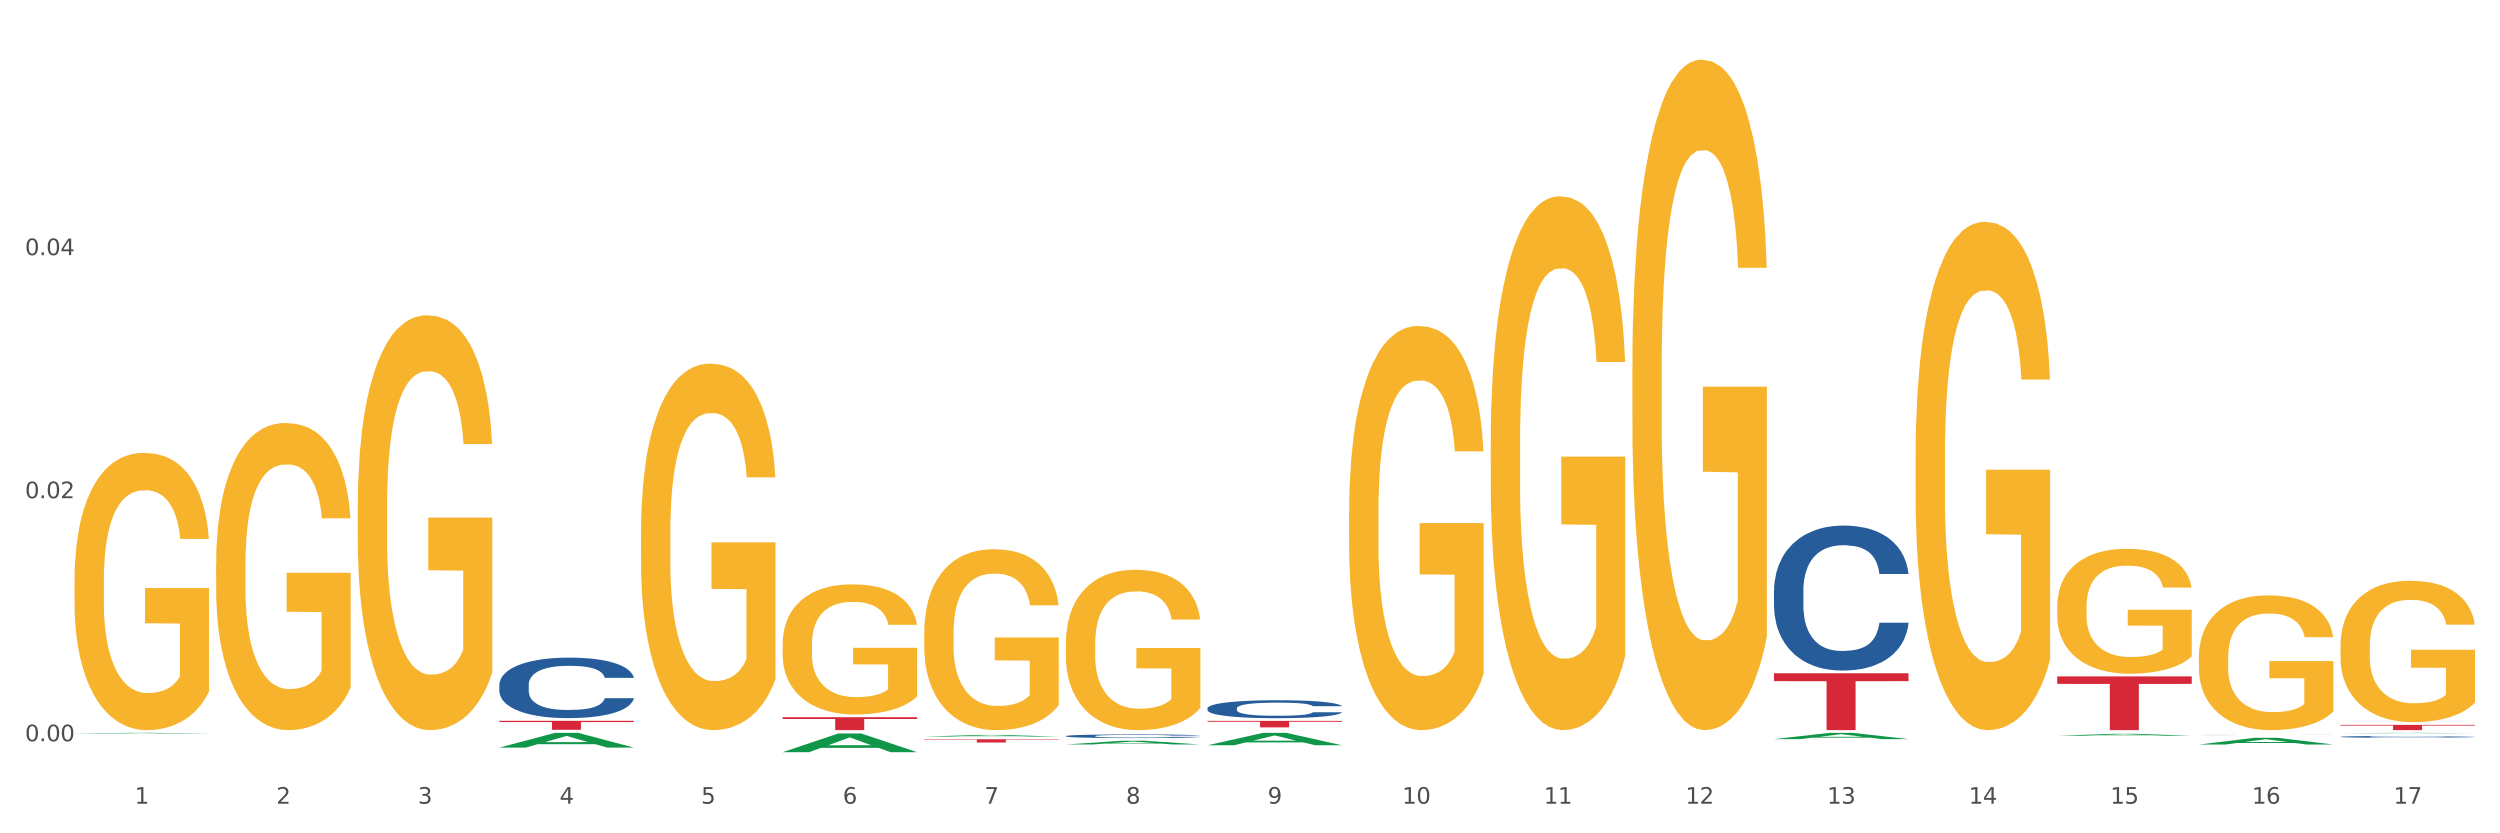 <?xml version="1.0" encoding="utf-8" standalone="no"?>
<!DOCTYPE svg PUBLIC "-//W3C//DTD SVG 1.1//EN"
  "http://www.w3.org/Graphics/SVG/1.1/DTD/svg11.dtd">
<svg xmlns:xlink="http://www.w3.org/1999/xlink" width="1080pt" height="360pt" viewBox="0 0 1080 360" xmlns="http://www.w3.org/2000/svg" version="1.1">
 <rect x="0" y="0" width="1080" height="360" fill="#333333" stroke="none"/>
 <defs>
  <style type="text/css">*{stroke-linejoin: round; stroke-linecap: butt}</style>
 </defs>
 <g id="figure_1">
  <g id="patch_1">
   <path d="M 0 360 
L 1080 360 
L 1080 0 
L 0 0 
z
" style="fill: #ffffff; stroke: #ffffff; stroke-linejoin: miter"/>
  </g>
  <g id="axes_1">
   <g id="matplotlib.axis_1">
    <g id="xtick_1">
     <g id="text_1">
      <!-- 1 -->
      <g style="fill: #4d4d4d" transform="translate(58.182 347.204) scale(0.096 -0.096)">
       <defs>
        <path id="DejaVuSans-31" d="M 794 531 
L 1825 531 
L 1825 4091 
L 703 3866 
L 703 4441 
L 1819 4666 
L 2450 4666 
L 2450 531 
L 3481 531 
L 3481 0 
L 794 0 
L 794 531 
z
" transform="scale(0.016)"/>
       </defs>
       <use xlink:href="#DejaVuSans-31"/>
      </g>
     </g>
    </g>
    <g id="xtick_2">
     <g id="text_2">
      <!-- 2 -->
      <g style="fill: #4d4d4d" transform="translate(119.364 347.204) scale(0.096 -0.096)">
       <defs>
        <path id="DejaVuSans-32" d="M 1228 531 
L 3431 531 
L 3431 0 
L 469 0 
L 469 531 
Q 828 903 1448 1529 
Q 2069 2156 2228 2338 
Q 2531 2678 2651 2914 
Q 2772 3150 2772 3378 
Q 2772 3750 2511 3984 
Q 2250 4219 1831 4219 
Q 1534 4219 1204 4116 
Q 875 4013 500 3803 
L 500 4441 
Q 881 4594 1212 4672 
Q 1544 4750 1819 4750 
Q 2544 4750 2975 4387 
Q 3406 4025 3406 3419 
Q 3406 3131 3298 2873 
Q 3191 2616 2906 2266 
Q 2828 2175 2409 1742 
Q 1991 1309 1228 531 
z
" transform="scale(0.016)"/>
       </defs>
       <use xlink:href="#DejaVuSans-32"/>
      </g>
     </g>
    </g>
    <g id="xtick_3">
     <g id="text_3">
      <!-- 3 -->
      <g style="fill: #4d4d4d" transform="translate(180.545 347.204) scale(0.096 -0.096)">
       <defs>
        <path id="DejaVuSans-33" d="M 2597 2516 
Q 3050 2419 3304 2112 
Q 3559 1806 3559 1356 
Q 3559 666 3084 287 
Q 2609 -91 1734 -91 
Q 1441 -91 1130 -33 
Q 819 25 488 141 
L 488 750 
Q 750 597 1062 519 
Q 1375 441 1716 441 
Q 2309 441 2620 675 
Q 2931 909 2931 1356 
Q 2931 1769 2642 2001 
Q 2353 2234 1838 2234 
L 1294 2234 
L 1294 2753 
L 1863 2753 
Q 2328 2753 2575 2939 
Q 2822 3125 2822 3475 
Q 2822 3834 2567 4026 
Q 2313 4219 1838 4219 
Q 1578 4219 1281 4162 
Q 984 4106 628 3988 
L 628 4550 
Q 988 4650 1302 4700 
Q 1616 4750 1894 4750 
Q 2613 4750 3031 4423 
Q 3450 4097 3450 3541 
Q 3450 3153 3228 2886 
Q 3006 2619 2597 2516 
z
" transform="scale(0.016)"/>
       </defs>
       <use xlink:href="#DejaVuSans-33"/>
      </g>
     </g>
    </g>
    <g id="xtick_4">
     <g id="text_4">
      <!-- 4 -->
      <g style="fill: #4d4d4d" transform="translate(241.726 347.204) scale(0.096 -0.096)">
       <defs>
        <path id="DejaVuSans-34" d="M 2419 4116 
L 825 1625 
L 2419 1625 
L 2419 4116 
z
M 2253 4666 
L 3047 4666 
L 3047 1625 
L 3713 1625 
L 3713 1100 
L 3047 1100 
L 3047 0 
L 2419 0 
L 2419 1100 
L 313 1100 
L 313 1709 
L 2253 4666 
z
" transform="scale(0.016)"/>
       </defs>
       <use xlink:href="#DejaVuSans-34"/>
      </g>
     </g>
    </g>
    <g id="xtick_5">
     <g id="text_5">
      <!-- 5 -->
      <g style="fill: #4d4d4d" transform="translate(302.908 347.204) scale(0.096 -0.096)">
       <defs>
        <path id="DejaVuSans-35" d="M 691 4666 
L 3169 4666 
L 3169 4134 
L 1269 4134 
L 1269 2991 
Q 1406 3038 1543 3061 
Q 1681 3084 1819 3084 
Q 2600 3084 3056 2656 
Q 3513 2228 3513 1497 
Q 3513 744 3044 326 
Q 2575 -91 1722 -91 
Q 1428 -91 1123 -41 
Q 819 9 494 109 
L 494 744 
Q 775 591 1075 516 
Q 1375 441 1709 441 
Q 2250 441 2565 725 
Q 2881 1009 2881 1497 
Q 2881 1984 2565 2268 
Q 2250 2553 1709 2553 
Q 1456 2553 1204 2497 
Q 953 2441 691 2322 
L 691 4666 
z
" transform="scale(0.016)"/>
       </defs>
       <use xlink:href="#DejaVuSans-35"/>
      </g>
     </g>
    </g>
    <g id="xtick_6">
     <g id="text_6">
      <!-- 6 -->
      <g style="fill: #4d4d4d" transform="translate(364.089 347.204) scale(0.096 -0.096)">
       <defs>
        <path id="DejaVuSans-36" d="M 2113 2584 
Q 1688 2584 1439 2293 
Q 1191 2003 1191 1497 
Q 1191 994 1439 701 
Q 1688 409 2113 409 
Q 2538 409 2786 701 
Q 3034 994 3034 1497 
Q 3034 2003 2786 2293 
Q 2538 2584 2113 2584 
z
M 3366 4563 
L 3366 3988 
Q 3128 4100 2886 4159 
Q 2644 4219 2406 4219 
Q 1781 4219 1451 3797 
Q 1122 3375 1075 2522 
Q 1259 2794 1537 2939 
Q 1816 3084 2150 3084 
Q 2853 3084 3261 2657 
Q 3669 2231 3669 1497 
Q 3669 778 3244 343 
Q 2819 -91 2113 -91 
Q 1303 -91 875 529 
Q 447 1150 447 2328 
Q 447 3434 972 4092 
Q 1497 4750 2381 4750 
Q 2619 4750 2861 4703 
Q 3103 4656 3366 4563 
z
" transform="scale(0.016)"/>
       </defs>
       <use xlink:href="#DejaVuSans-36"/>
      </g>
     </g>
    </g>
    <g id="xtick_7">
     <g id="text_7">
      <!-- 7 -->
      <g style="fill: #4d4d4d" transform="translate(425.271 347.204) scale(0.096 -0.096)">
       <defs>
        <path id="DejaVuSans-37" d="M 525 4666 
L 3525 4666 
L 3525 4397 
L 1831 0 
L 1172 0 
L 2766 4134 
L 525 4134 
L 525 4666 
z
" transform="scale(0.016)"/>
       </defs>
       <use xlink:href="#DejaVuSans-37"/>
      </g>
     </g>
    </g>
    <g id="xtick_8">
     <g id="text_8">
      <!-- 8 -->
      <g style="fill: #4d4d4d" transform="translate(486.452 347.204) scale(0.096 -0.096)">
       <defs>
        <path id="DejaVuSans-38" d="M 2034 2216 
Q 1584 2216 1326 1975 
Q 1069 1734 1069 1313 
Q 1069 891 1326 650 
Q 1584 409 2034 409 
Q 2484 409 2743 651 
Q 3003 894 3003 1313 
Q 3003 1734 2745 1975 
Q 2488 2216 2034 2216 
z
M 1403 2484 
Q 997 2584 770 2862 
Q 544 3141 544 3541 
Q 544 4100 942 4425 
Q 1341 4750 2034 4750 
Q 2731 4750 3128 4425 
Q 3525 4100 3525 3541 
Q 3525 3141 3298 2862 
Q 3072 2584 2669 2484 
Q 3125 2378 3379 2068 
Q 3634 1759 3634 1313 
Q 3634 634 3220 271 
Q 2806 -91 2034 -91 
Q 1263 -91 848 271 
Q 434 634 434 1313 
Q 434 1759 690 2068 
Q 947 2378 1403 2484 
z
M 1172 3481 
Q 1172 3119 1398 2916 
Q 1625 2713 2034 2713 
Q 2441 2713 2670 2916 
Q 2900 3119 2900 3481 
Q 2900 3844 2670 4047 
Q 2441 4250 2034 4250 
Q 1625 4250 1398 4047 
Q 1172 3844 1172 3481 
z
" transform="scale(0.016)"/>
       </defs>
       <use xlink:href="#DejaVuSans-38"/>
      </g>
     </g>
    </g>
    <g id="xtick_9">
     <g id="text_9">
      <!-- 9 -->
      <g style="fill: #4d4d4d" transform="translate(547.634 347.204) scale(0.096 -0.096)">
       <defs>
        <path id="DejaVuSans-39" d="M 703 97 
L 703 672 
Q 941 559 1184 500 
Q 1428 441 1663 441 
Q 2288 441 2617 861 
Q 2947 1281 2994 2138 
Q 2813 1869 2534 1725 
Q 2256 1581 1919 1581 
Q 1219 1581 811 2004 
Q 403 2428 403 3163 
Q 403 3881 828 4315 
Q 1253 4750 1959 4750 
Q 2769 4750 3195 4129 
Q 3622 3509 3622 2328 
Q 3622 1225 3098 567 
Q 2575 -91 1691 -91 
Q 1453 -91 1209 -44 
Q 966 3 703 97 
z
M 1959 2075 
Q 2384 2075 2632 2365 
Q 2881 2656 2881 3163 
Q 2881 3666 2632 3958 
Q 2384 4250 1959 4250 
Q 1534 4250 1286 3958 
Q 1038 3666 1038 3163 
Q 1038 2656 1286 2365 
Q 1534 2075 1959 2075 
z
" transform="scale(0.016)"/>
       </defs>
       <use xlink:href="#DejaVuSans-39"/>
      </g>
     </g>
    </g>
    <g id="xtick_10">
     <g id="text_10">
      <!-- 10 -->
      <g style="fill: #4d4d4d" transform="translate(605.761 347.204) scale(0.096 -0.096)">
       <defs>
        <path id="DejaVuSans-30" d="M 2034 4250 
Q 1547 4250 1301 3770 
Q 1056 3291 1056 2328 
Q 1056 1369 1301 889 
Q 1547 409 2034 409 
Q 2525 409 2770 889 
Q 3016 1369 3016 2328 
Q 3016 3291 2770 3770 
Q 2525 4250 2034 4250 
z
M 2034 4750 
Q 2819 4750 3233 4129 
Q 3647 3509 3647 2328 
Q 3647 1150 3233 529 
Q 2819 -91 2034 -91 
Q 1250 -91 836 529 
Q 422 1150 422 2328 
Q 422 3509 836 4129 
Q 1250 4750 2034 4750 
z
" transform="scale(0.016)"/>
       </defs>
       <use xlink:href="#DejaVuSans-31"/>
       <use xlink:href="#DejaVuSans-30" transform="translate(63.623 0)"/>
      </g>
     </g>
    </g>
    <g id="xtick_11">
     <g id="text_11">
      <!-- 11 -->
      <g style="fill: #4d4d4d" transform="translate(666.942 347.204) scale(0.096 -0.096)">
       <use xlink:href="#DejaVuSans-31"/>
       <use xlink:href="#DejaVuSans-31" transform="translate(63.623 0)"/>
      </g>
     </g>
    </g>
    <g id="xtick_12">
     <g id="text_12">
      <!-- 12 -->
      <g style="fill: #4d4d4d" transform="translate(728.124 347.204) scale(0.096 -0.096)">
       <use xlink:href="#DejaVuSans-31"/>
       <use xlink:href="#DejaVuSans-32" transform="translate(63.623 0)"/>
      </g>
     </g>
    </g>
    <g id="xtick_13">
     <g id="text_13">
      <!-- 13 -->
      <g style="fill: #4d4d4d" transform="translate(789.305 347.204) scale(0.096 -0.096)">
       <use xlink:href="#DejaVuSans-31"/>
       <use xlink:href="#DejaVuSans-33" transform="translate(63.623 0)"/>
      </g>
     </g>
    </g>
    <g id="xtick_14">
     <g id="text_14">
      <!-- 14 -->
      <g style="fill: #4d4d4d" transform="translate(850.487 347.204) scale(0.096 -0.096)">
       <use xlink:href="#DejaVuSans-31"/>
       <use xlink:href="#DejaVuSans-34" transform="translate(63.623 0)"/>
      </g>
     </g>
    </g>
    <g id="xtick_15">
     <g id="text_15">
      <!-- 15 -->
      <g style="fill: #4d4d4d" transform="translate(911.668 347.204) scale(0.096 -0.096)">
       <use xlink:href="#DejaVuSans-31"/>
       <use xlink:href="#DejaVuSans-35" transform="translate(63.623 0)"/>
      </g>
     </g>
    </g>
    <g id="xtick_16">
     <g id="text_16">
      <!-- 16 -->
      <g style="fill: #4d4d4d" transform="translate(972.849 347.204) scale(0.096 -0.096)">
       <use xlink:href="#DejaVuSans-31"/>
       <use xlink:href="#DejaVuSans-36" transform="translate(63.623 0)"/>
      </g>
     </g>
    </g>
    <g id="xtick_17">
     <g id="text_17">
      <!-- 17 -->
      <g style="fill: #4d4d4d" transform="translate(1034.031 347.204) scale(0.096 -0.096)">
       <use xlink:href="#DejaVuSans-31"/>
       <use xlink:href="#DejaVuSans-37" transform="translate(63.623 0)"/>
      </g>
     </g>
    </g>
    <g id="xtick_18"/>
    <g id="xtick_19"/>
    <g id="xtick_20"/>
    <g id="xtick_21"/>
    <g id="xtick_22"/>
    <g id="xtick_23"/>
    <g id="xtick_24"/>
    <g id="xtick_25"/>
    <g id="xtick_26"/>
    <g id="xtick_27"/>
    <g id="xtick_28"/>
    <g id="xtick_29"/>
    <g id="xtick_30"/>
    <g id="xtick_31"/>
    <g id="xtick_32"/>
    <g id="xtick_33"/>
   </g>
   <g id="matplotlib.axis_2">
    <g id="ytick_1">
     <g id="text_18">
      <!-- 0.00 -->
      <g style="fill: #4d4d4d" transform="translate(10.8 320.232) scale(0.096 -0.096)">
       <defs>
        <path id="DejaVuSans-2e" d="M 684 794 
L 1344 794 
L 1344 0 
L 684 0 
L 684 794 
z
" transform="scale(0.016)"/>
       </defs>
       <use xlink:href="#DejaVuSans-30"/>
       <use xlink:href="#DejaVuSans-2e" transform="translate(63.623 0)"/>
       <use xlink:href="#DejaVuSans-30" transform="translate(95.41 0)"/>
       <use xlink:href="#DejaVuSans-30" transform="translate(159.033 0)"/>
      </g>
     </g>
    </g>
    <g id="ytick_2">
     <g id="text_19">
      <!-- 0.02 -->
      <g style="fill: #4d4d4d" transform="translate(10.8 215.23) scale(0.096 -0.096)">
       <use xlink:href="#DejaVuSans-30"/>
       <use xlink:href="#DejaVuSans-2e" transform="translate(63.623 0)"/>
       <use xlink:href="#DejaVuSans-30" transform="translate(95.41 0)"/>
       <use xlink:href="#DejaVuSans-32" transform="translate(159.033 0)"/>
      </g>
     </g>
    </g>
    <g id="ytick_3">
     <g id="text_20">
      <!-- 0.04 -->
      <g style="fill: #4d4d4d" transform="translate(10.8 110.228) scale(0.096 -0.096)">
       <use xlink:href="#DejaVuSans-30"/>
       <use xlink:href="#DejaVuSans-2e" transform="translate(63.623 0)"/>
       <use xlink:href="#DejaVuSans-30" transform="translate(95.41 0)"/>
       <use xlink:href="#DejaVuSans-34" transform="translate(159.033 0)"/>
      </g>
     </g>
    </g>
    <g id="ytick_4"/>
    <g id="ytick_5"/>
    <g id="ytick_6"/>
   </g>
   <g id="PolyCollection_1">
    <path d="M 32.175 316.901 
L 32.235 316.901 
L 56.203 316.585 
L 66.15 316.584 
L 90.297 316.902 
L 78.793 316.902 
L 73.58 316.828 
L 48.833 316.828 
L 48.653 316.829 
L 43.62 316.902 
L 32.175 316.902 
L 32.175 316.901 
L 51.949 316.784 
L 70.464 316.783 
L 61.296 316.652 
L 61.176 316.651 
L 61.056 316.652 
L 51.889 316.783 
L 51.949 316.784 
L 32.175 316.901 
z
" clip-path="url(#p069d6b2fee)" style="fill: #109648"/>
    <path d="M 766.352 290.842 
L 824.474 290.842 
L 824.474 294.257 
L 801.611 294.28 
L 801.611 315.421 
L 789.078 315.421 
L 789.078 294.28 
L 766.352 294.257 
L 766.352 290.865 
L 766.352 290.842 
z
" clip-path="url(#p069d6b2fee)" style="fill: #d62839"/>
    <path d="M 521.626 311.422 
L 579.749 311.422 
L 579.749 311.814 
L 556.885 311.816 
L 556.885 314.24 
L 544.352 314.24 
L 544.352 311.816 
L 521.626 311.814 
L 521.626 311.425 
L 521.626 311.422 
z
" clip-path="url(#p069d6b2fee)" style="fill: #d62839"/>
    <path d="M 399.263 319.377 
L 457.386 319.377 
L 457.386 319.57 
L 434.523 319.572 
L 434.523 320.77 
L 421.989 320.77 
L 421.989 319.572 
L 399.263 319.57 
L 399.263 319.378 
L 399.263 319.377 
z
" clip-path="url(#p069d6b2fee)" style="fill: #d62839"/>
    <path d="M 338.082 309.83 
L 396.204 309.83 
L 396.204 310.607 
L 373.341 310.612 
L 373.341 315.421 
L 360.808 315.421 
L 360.808 310.612 
L 338.082 310.607 
L 338.082 309.835 
L 338.082 309.83 
z
" clip-path="url(#p069d6b2fee)" style="fill: #d62839"/>
    <path d="M 215.719 311.392 
L 273.842 311.392 
L 273.842 311.933 
L 250.978 311.937 
L 250.978 315.284 
L 238.445 315.284 
L 238.445 311.937 
L 215.719 311.933 
L 215.719 311.396 
L 215.719 311.392 
z
" clip-path="url(#p069d6b2fee)" style="fill: #d62839"/>
    <path d="M 93.356 244.043 
L 93.425 243.921 
L 93.425 239.559 
L 93.562 235.802 
L 94.248 226.713 
L 95.278 219.199 
L 96.033 215.2 
L 96.787 211.928 
L 97.68 208.656 
L 98.778 205.263 
L 100.768 200.294 
L 102.003 197.749 
L 103.512 195.083 
L 106.257 191.205 
L 108.247 189.024 
L 110.306 187.206 
L 113.668 185.025 
L 115.864 184.055 
L 118.197 183.328 
L 121.011 182.844 
L 123.138 182.722 
L 127.804 183.086 
L 131.784 184.177 
L 133.706 185.025 
L 136.176 186.479 
L 137.48 187.449 
L 139.607 189.388 
L 141.803 191.933 
L 143.313 194.114 
L 145.577 198.234 
L 147.293 202.355 
L 148.871 207.444 
L 149.695 210.959 
L 150.312 214.231 
L 150.861 217.988 
L 151.41 223.926 
L 139.058 223.926 
L 138.578 219.684 
L 137.823 215.685 
L 136.725 211.807 
L 135.764 209.383 
L 134.118 206.354 
L 132.608 204.415 
L 131.03 202.96 
L 129.108 201.749 
L 127.599 201.143 
L 125.471 200.658 
L 121.285 200.779 
L 118.472 201.749 
L 116.55 202.96 
L 115.315 204.051 
L 114.217 205.263 
L 112.982 206.96 
L 111.541 209.505 
L 110.512 211.807 
L 109.482 214.716 
L 108.659 217.624 
L 107.904 221.017 
L 107.287 224.653 
L 106.806 228.41 
L 106.394 233.015 
L 106.051 240.649 
L 106.051 257.252 
L 106.189 261.009 
L 106.532 265.977 
L 106.943 269.734 
L 107.63 274.218 
L 108.247 277.247 
L 109.414 281.61 
L 110.718 285.246 
L 111.747 287.548 
L 112.776 289.487 
L 114.56 292.153 
L 116.55 294.335 
L 118.266 295.668 
L 120.599 296.88 
L 122.177 297.364 
L 123.55 297.607 
L 126.912 297.607 
L 129.314 297.243 
L 131.99 296.395 
L 134.049 295.304 
L 135.764 293.971 
L 137.686 291.79 
L 138.921 289.73 
L 138.921 264.402 
L 123.824 264.281 
L 123.824 247.436 
L 151.479 247.436 
L 151.479 296.88 
L 150.312 299.425 
L 149.008 301.727 
L 147.636 303.787 
L 145.577 306.332 
L 143.107 308.756 
L 140.911 310.452 
L 138.578 311.907 
L 135.833 313.24 
L 132.265 314.452 
L 130.069 314.936 
L 127.324 315.3 
L 124.099 315.421 
L 121.285 315.179 
L 118.54 314.573 
L 115.658 313.482 
L 112.845 311.907 
L 110.718 310.331 
L 108.59 308.392 
L 106.326 305.847 
L 104.542 303.424 
L 103.169 301.242 
L 101.66 298.455 
L 100.013 294.819 
L 98.778 291.547 
L 97.68 288.154 
L 96.513 283.792 
L 95.69 280.035 
L 94.866 275.309 
L 94.386 271.794 
L 93.837 266.341 
L 93.425 258.706 
L 93.356 244.043 
z
" clip-path="url(#p069d6b2fee)" style="fill: #f7b32b"/>
    <path d="M 215.719 295.837 
L 215.788 295.813 
L 215.788 295.145 
L 215.994 294.238 
L 216.75 292.568 
L 217.712 291.303 
L 219.36 289.823 
L 220.254 289.202 
L 221.422 288.51 
L 223.826 287.388 
L 226.574 286.434 
L 228.498 285.909 
L 229.941 285.575 
L 233.17 284.978 
L 235.025 284.715 
L 236.948 284.501 
L 238.597 284.357 
L 241.345 284.19 
L 243.544 284.119 
L 246.086 284.095 
L 248.216 284.119 
L 251.032 284.214 
L 255.155 284.501 
L 256.735 284.668 
L 258.864 284.954 
L 261.063 285.336 
L 262.849 285.718 
L 264.91 286.267 
L 267.04 286.983 
L 269.101 287.89 
L 270.544 288.725 
L 271.712 289.608 
L 272.742 290.682 
L 273.498 291.852 
L 273.842 292.83 
L 261.269 292.83 
L 260.926 291.947 
L 260.238 290.992 
L 259.551 290.348 
L 258.796 289.823 
L 257.628 289.226 
L 256.597 288.844 
L 254.88 288.391 
L 253.3 288.104 
L 251.994 287.937 
L 250.414 287.794 
L 247.048 287.651 
L 244.643 287.651 
L 243.132 287.699 
L 241.277 287.818 
L 239.696 287.985 
L 237.841 288.272 
L 236.399 288.582 
L 234.956 288.988 
L 234.132 289.274 
L 232.895 289.799 
L 232.07 290.229 
L 230.971 290.969 
L 230.353 291.494 
L 229.254 292.854 
L 228.773 293.856 
L 228.567 294.549 
L 228.429 295.312 
L 228.429 299.036 
L 228.841 300.706 
L 229.185 301.422 
L 229.735 302.234 
L 230.765 303.284 
L 232.277 304.31 
L 233.857 305.05 
L 235.162 305.503 
L 236.399 305.838 
L 237.635 306.1 
L 239.147 306.339 
L 240.383 306.482 
L 242.238 306.625 
L 244.437 306.697 
L 246.154 306.697 
L 249.658 306.577 
L 251.238 306.458 
L 252.75 306.291 
L 254.399 306.029 
L 255.704 305.742 
L 256.46 305.527 
L 257.696 305.074 
L 258.658 304.596 
L 259.483 304.048 
L 260.032 303.57 
L 260.651 302.854 
L 261.132 302.043 
L 261.269 301.613 
L 273.842 301.613 
L 273.567 302.472 
L 273.086 303.308 
L 272.124 304.429 
L 271.368 305.074 
L 270.2 305.861 
L 268.964 306.53 
L 267.246 307.27 
L 265.666 307.819 
L 264.017 308.296 
L 262.231 308.725 
L 259.002 309.322 
L 257.834 309.489 
L 255.361 309.776 
L 253.437 309.943 
L 250.62 310.11 
L 247.735 310.205 
L 244.712 310.229 
L 242.032 310.181 
L 239.078 310.038 
L 237.223 309.895 
L 235.162 309.68 
L 232.757 309.346 
L 230.49 308.94 
L 228.361 308.463 
L 226.368 307.914 
L 224.513 307.293 
L 222.109 306.267 
L 220.322 305.265 
L 219.017 304.334 
L 218.124 303.546 
L 217.231 302.544 
L 216.75 301.852 
L 215.994 300.181 
L 215.719 298.63 
L 215.719 295.837 
z
" clip-path="url(#p069d6b2fee)" style="fill: #255c99"/>
    <path d="M 460.445 317.975 
L 460.514 317.974 
L 460.514 317.934 
L 460.72 317.879 
L 461.475 317.778 
L 462.437 317.702 
L 464.086 317.612 
L 464.979 317.575 
L 466.147 317.533 
L 468.552 317.465 
L 471.3 317.408 
L 473.224 317.376 
L 474.666 317.356 
L 477.895 317.32 
L 479.75 317.304 
L 481.674 317.291 
L 483.323 317.282 
L 486.071 317.272 
L 488.269 317.268 
L 490.811 317.266 
L 492.941 317.268 
L 495.758 317.273 
L 499.88 317.291 
L 501.46 317.301 
L 503.59 317.318 
L 505.789 317.341 
L 507.575 317.364 
L 509.636 317.397 
L 511.766 317.441 
L 513.827 317.495 
L 515.27 317.546 
L 516.437 317.599 
L 517.468 317.664 
L 518.224 317.735 
L 518.567 317.794 
L 505.995 317.794 
L 505.651 317.741 
L 504.964 317.683 
L 504.277 317.644 
L 503.521 317.612 
L 502.353 317.576 
L 501.323 317.553 
L 499.605 317.526 
L 498.025 317.508 
L 496.72 317.498 
L 495.14 317.49 
L 491.773 317.481 
L 489.369 317.481 
L 487.857 317.484 
L 486.002 317.491 
L 484.422 317.501 
L 482.567 317.519 
L 481.124 317.537 
L 479.682 317.562 
L 478.857 317.579 
L 477.621 317.611 
L 476.796 317.637 
L 475.697 317.681 
L 475.079 317.713 
L 473.979 317.795 
L 473.498 317.856 
L 473.292 317.898 
L 473.155 317.944 
L 473.155 318.169 
L 473.567 318.27 
L 473.911 318.313 
L 474.46 318.362 
L 475.491 318.425 
L 477.002 318.487 
L 478.582 318.532 
L 479.888 318.559 
L 481.124 318.579 
L 482.361 318.595 
L 483.872 318.61 
L 485.109 318.618 
L 486.964 318.627 
L 489.163 318.631 
L 490.88 318.631 
L 494.384 318.624 
L 495.964 318.617 
L 497.476 318.607 
L 499.124 318.591 
L 500.43 318.574 
L 501.186 318.561 
L 502.422 318.533 
L 503.384 318.504 
L 504.208 318.471 
L 504.758 318.443 
L 505.376 318.399 
L 505.857 318.35 
L 505.995 318.324 
L 518.567 318.324 
L 518.292 318.376 
L 517.812 318.427 
L 516.85 318.494 
L 516.094 318.533 
L 514.926 318.581 
L 513.689 318.621 
L 511.972 318.666 
L 510.392 318.699 
L 508.743 318.728 
L 506.957 318.754 
L 503.728 318.79 
L 502.56 318.8 
L 500.086 318.817 
L 498.163 318.827 
L 495.346 318.837 
L 492.46 318.843 
L 489.437 318.845 
L 486.758 318.842 
L 483.804 318.833 
L 481.949 318.824 
L 479.888 318.812 
L 477.483 318.791 
L 475.216 318.767 
L 473.086 318.738 
L 471.094 318.705 
L 469.239 318.667 
L 466.834 318.605 
L 465.048 318.545 
L 463.743 318.489 
L 462.849 318.441 
L 461.956 318.381 
L 461.475 318.339 
L 460.72 318.238 
L 460.445 318.144 
L 460.445 317.975 
z
" clip-path="url(#p069d6b2fee)" style="fill: #255c99"/>
    <path d="M 521.626 305.985 
L 521.695 305.978 
L 521.695 305.78 
L 521.901 305.51 
L 522.657 305.014 
L 523.619 304.639 
L 525.268 304.199 
L 526.161 304.015 
L 527.329 303.809 
L 529.733 303.476 
L 532.481 303.193 
L 534.405 303.037 
L 535.848 302.938 
L 539.077 302.761 
L 540.932 302.683 
L 542.855 302.619 
L 544.504 302.576 
L 547.252 302.527 
L 549.451 302.505 
L 551.993 302.498 
L 554.123 302.505 
L 556.939 302.534 
L 561.062 302.619 
L 562.642 302.668 
L 564.772 302.753 
L 566.97 302.867 
L 568.756 302.98 
L 570.817 303.143 
L 572.947 303.356 
L 575.008 303.625 
L 576.451 303.873 
L 577.619 304.135 
L 578.649 304.454 
L 579.405 304.802 
L 579.749 305.092 
L 567.176 305.092 
L 566.833 304.83 
L 566.146 304.546 
L 565.459 304.355 
L 564.703 304.199 
L 563.535 304.022 
L 562.504 303.909 
L 560.787 303.774 
L 559.207 303.689 
L 557.901 303.639 
L 556.321 303.597 
L 552.955 303.554 
L 550.55 303.554 
L 549.039 303.568 
L 547.184 303.604 
L 545.604 303.653 
L 543.749 303.739 
L 542.306 303.831 
L 540.863 303.951 
L 540.039 304.036 
L 538.802 304.192 
L 537.978 304.32 
L 536.878 304.539 
L 536.26 304.695 
L 535.161 305.099 
L 534.68 305.397 
L 534.474 305.602 
L 534.336 305.829 
L 534.336 306.935 
L 534.749 307.431 
L 535.092 307.644 
L 535.642 307.885 
L 536.672 308.196 
L 538.184 308.501 
L 539.764 308.721 
L 541.069 308.856 
L 542.306 308.955 
L 543.542 309.033 
L 545.054 309.104 
L 546.291 309.146 
L 548.146 309.189 
L 550.344 309.21 
L 552.062 309.21 
L 555.565 309.174 
L 557.146 309.139 
L 558.657 309.089 
L 560.306 309.011 
L 561.611 308.926 
L 562.367 308.863 
L 563.604 308.728 
L 564.565 308.586 
L 565.39 308.423 
L 565.939 308.281 
L 566.558 308.069 
L 567.039 307.828 
L 567.176 307.7 
L 579.749 307.7 
L 579.474 307.955 
L 578.993 308.203 
L 578.031 308.537 
L 577.275 308.728 
L 576.107 308.962 
L 574.871 309.16 
L 573.153 309.38 
L 571.573 309.543 
L 569.924 309.685 
L 568.138 309.812 
L 564.909 309.989 
L 563.741 310.039 
L 561.268 310.124 
L 559.344 310.174 
L 556.527 310.223 
L 553.642 310.252 
L 550.619 310.259 
L 547.939 310.245 
L 544.985 310.202 
L 543.13 310.16 
L 541.069 310.096 
L 538.665 309.997 
L 536.397 309.876 
L 534.268 309.734 
L 532.275 309.571 
L 530.42 309.387 
L 528.016 309.082 
L 526.229 308.785 
L 524.924 308.508 
L 524.031 308.274 
L 523.138 307.977 
L 522.657 307.771 
L 521.901 307.275 
L 521.626 306.814 
L 521.626 305.985 
z
" clip-path="url(#p069d6b2fee)" style="fill: #255c99"/>
    <path d="M 766.352 255.188 
L 766.421 255.131 
L 766.421 253.529 
L 766.627 251.356 
L 767.383 247.352 
L 768.344 244.32 
L 769.993 240.774 
L 770.886 239.287 
L 772.054 237.628 
L 774.459 234.94 
L 777.207 232.652 
L 779.131 231.393 
L 780.573 230.593 
L 783.802 229.163 
L 785.657 228.533 
L 787.581 228.019 
L 789.23 227.675 
L 791.978 227.275 
L 794.177 227.103 
L 796.719 227.046 
L 798.848 227.103 
L 801.665 227.332 
L 805.787 228.019 
L 807.367 228.419 
L 809.497 229.105 
L 811.696 230.021 
L 813.482 230.936 
L 815.543 232.251 
L 817.673 233.967 
L 819.734 236.141 
L 821.177 238.143 
L 822.345 240.259 
L 823.375 242.833 
L 824.131 245.636 
L 824.474 247.981 
L 811.902 247.981 
L 811.558 245.864 
L 810.871 243.577 
L 810.184 242.032 
L 809.428 240.774 
L 808.261 239.344 
L 807.23 238.429 
L 805.512 237.342 
L 803.932 236.656 
L 802.627 236.255 
L 801.047 235.912 
L 797.68 235.569 
L 795.276 235.569 
L 793.764 235.683 
L 791.909 235.969 
L 790.329 236.37 
L 788.474 237.056 
L 787.031 237.8 
L 785.589 238.772 
L 784.764 239.458 
L 783.528 240.717 
L 782.703 241.746 
L 781.604 243.519 
L 780.986 244.778 
L 779.886 248.038 
L 779.405 250.44 
L 779.199 252.099 
L 779.062 253.929 
L 779.062 262.852 
L 779.474 266.856 
L 779.818 268.572 
L 780.367 270.517 
L 781.398 273.034 
L 782.909 275.493 
L 784.489 277.266 
L 785.795 278.353 
L 787.031 279.154 
L 788.268 279.783 
L 789.78 280.355 
L 791.016 280.698 
L 792.871 281.041 
L 795.07 281.213 
L 796.787 281.213 
L 800.291 280.927 
L 801.871 280.641 
L 803.383 280.241 
L 805.032 279.611 
L 806.337 278.925 
L 807.093 278.41 
L 808.329 277.323 
L 809.291 276.18 
L 810.116 274.864 
L 810.665 273.72 
L 811.283 272.004 
L 811.764 270.059 
L 811.902 269.03 
L 824.474 269.03 
L 824.2 271.089 
L 823.719 273.091 
L 822.757 275.779 
L 822.001 277.323 
L 820.833 279.211 
L 819.596 280.813 
L 817.879 282.586 
L 816.299 283.901 
L 814.65 285.045 
L 812.864 286.075 
L 809.635 287.505 
L 808.467 287.905 
L 805.993 288.592 
L 804.07 288.992 
L 801.253 289.392 
L 798.367 289.621 
L 795.344 289.678 
L 792.665 289.564 
L 789.711 289.221 
L 787.856 288.878 
L 785.795 288.363 
L 783.39 287.562 
L 781.123 286.59 
L 778.993 285.446 
L 777.001 284.13 
L 775.146 282.643 
L 772.741 280.183 
L 770.955 277.781 
L 769.65 275.55 
L 768.757 273.663 
L 767.863 271.26 
L 767.383 269.602 
L 766.627 265.598 
L 766.352 261.88 
L 766.352 255.188 
z
" clip-path="url(#p069d6b2fee)" style="fill: #255c99"/>
    <path d="M 949.896 317.52 
L 949.965 317.52 
L 949.965 317.518 
L 950.171 317.516 
L 950.927 317.511 
L 951.889 317.507 
L 953.537 317.503 
L 954.431 317.501 
L 955.599 317.499 
L 958.003 317.496 
L 960.751 317.493 
L 962.675 317.492 
L 964.118 317.491 
L 967.347 317.489 
L 969.202 317.488 
L 971.125 317.488 
L 972.774 317.487 
L 975.522 317.487 
L 977.721 317.487 
L 980.263 317.487 
L 982.393 317.487 
L 985.209 317.487 
L 989.331 317.488 
L 990.912 317.488 
L 993.041 317.489 
L 995.24 317.49 
L 997.026 317.491 
L 999.087 317.493 
L 1001.217 317.495 
L 1003.278 317.497 
L 1004.721 317.5 
L 1005.889 317.502 
L 1006.919 317.505 
L 1007.675 317.509 
L 1008.019 317.512 
L 995.446 317.512 
L 995.103 317.509 
L 994.415 317.506 
L 993.728 317.504 
L 992.973 317.503 
L 991.805 317.501 
L 990.774 317.5 
L 989.057 317.499 
L 987.477 317.498 
L 986.171 317.498 
L 984.591 317.497 
L 981.225 317.497 
L 978.82 317.497 
L 977.309 317.497 
L 975.454 317.497 
L 973.873 317.498 
L 972.018 317.499 
L 970.576 317.499 
L 969.133 317.501 
L 968.309 317.501 
L 967.072 317.503 
L 966.247 317.504 
L 965.148 317.506 
L 964.53 317.508 
L 963.431 317.512 
L 962.95 317.515 
L 962.744 317.517 
L 962.606 317.519 
L 962.606 317.529 
L 963.018 317.534 
L 963.362 317.536 
L 963.912 317.539 
L 964.942 317.542 
L 966.454 317.545 
L 968.034 317.547 
L 969.339 317.548 
L 970.576 317.549 
L 971.812 317.55 
L 973.324 317.55 
L 974.56 317.551 
L 976.415 317.551 
L 978.614 317.552 
L 980.331 317.552 
L 983.835 317.551 
L 985.415 317.551 
L 986.927 317.55 
L 988.576 317.55 
L 989.881 317.549 
L 990.637 317.548 
L 991.873 317.547 
L 992.835 317.545 
L 993.66 317.544 
L 994.209 317.543 
L 994.828 317.54 
L 995.309 317.538 
L 995.446 317.537 
L 1008.019 317.537 
L 1007.744 317.539 
L 1007.263 317.542 
L 1006.301 317.545 
L 1005.545 317.547 
L 1004.377 317.549 
L 1003.141 317.551 
L 1001.423 317.553 
L 999.843 317.555 
L 998.194 317.556 
L 996.408 317.557 
L 993.179 317.559 
L 992.011 317.56 
L 989.538 317.56 
L 987.614 317.561 
L 984.797 317.561 
L 981.912 317.562 
L 978.889 317.562 
L 976.209 317.562 
L 973.255 317.561 
L 971.4 317.561 
L 969.339 317.56 
L 966.934 317.559 
L 964.667 317.558 
L 962.538 317.557 
L 960.545 317.555 
L 958.69 317.553 
L 956.286 317.55 
L 954.499 317.547 
L 953.194 317.545 
L 952.301 317.542 
L 951.408 317.54 
L 950.927 317.538 
L 950.171 317.533 
L 949.896 317.528 
L 949.896 317.52 
z
" clip-path="url(#p069d6b2fee)" style="fill: #255c99"/>
    <path d="M 1011.078 318.293 
L 1011.146 318.293 
L 1011.146 318.272 
L 1011.352 318.245 
L 1012.108 318.195 
L 1013.07 318.157 
L 1014.719 318.112 
L 1015.612 318.094 
L 1016.78 318.073 
L 1019.185 318.039 
L 1021.933 318.01 
L 1023.856 317.994 
L 1025.299 317.984 
L 1028.528 317.966 
L 1030.383 317.959 
L 1032.307 317.952 
L 1033.956 317.948 
L 1036.704 317.943 
L 1038.902 317.941 
L 1041.444 317.94 
L 1043.574 317.941 
L 1046.391 317.943 
L 1050.513 317.952 
L 1052.093 317.957 
L 1054.223 317.966 
L 1056.421 317.977 
L 1058.208 317.989 
L 1060.269 318.005 
L 1062.398 318.027 
L 1064.46 318.054 
L 1065.902 318.079 
L 1067.07 318.106 
L 1068.101 318.138 
L 1068.856 318.173 
L 1069.2 318.203 
L 1056.627 318.203 
L 1056.284 318.176 
L 1055.597 318.147 
L 1054.91 318.128 
L 1054.154 318.112 
L 1052.986 318.094 
L 1051.956 318.083 
L 1050.238 318.069 
L 1048.658 318.061 
L 1047.353 318.056 
L 1045.772 318.051 
L 1042.406 318.047 
L 1040.001 318.047 
L 1038.49 318.048 
L 1036.635 318.052 
L 1035.055 318.057 
L 1033.2 318.066 
L 1031.757 318.075 
L 1030.314 318.087 
L 1029.49 318.096 
L 1028.253 318.112 
L 1027.429 318.124 
L 1026.33 318.147 
L 1025.711 318.163 
L 1024.612 318.203 
L 1024.131 318.234 
L 1023.925 318.254 
L 1023.788 318.277 
L 1023.788 318.389 
L 1024.2 318.44 
L 1024.543 318.461 
L 1025.093 318.486 
L 1026.124 318.517 
L 1027.635 318.548 
L 1029.215 318.57 
L 1030.52 318.584 
L 1031.757 318.594 
L 1032.994 318.602 
L 1034.505 318.609 
L 1035.742 318.614 
L 1037.597 318.618 
L 1039.795 318.62 
L 1041.513 318.62 
L 1045.017 318.616 
L 1046.597 318.613 
L 1048.108 318.608 
L 1049.757 318.6 
L 1051.063 318.591 
L 1051.818 318.585 
L 1053.055 318.571 
L 1054.017 318.557 
L 1054.841 318.54 
L 1055.391 318.526 
L 1056.009 318.504 
L 1056.49 318.48 
L 1056.627 318.467 
L 1069.2 318.467 
L 1068.925 318.493 
L 1068.444 318.518 
L 1067.482 318.552 
L 1066.727 318.571 
L 1065.559 318.595 
L 1064.322 318.615 
L 1062.605 318.637 
L 1061.024 318.654 
L 1059.376 318.668 
L 1057.589 318.681 
L 1054.36 318.699 
L 1053.192 318.704 
L 1050.719 318.713 
L 1048.795 318.718 
L 1045.979 318.723 
L 1043.093 318.726 
L 1040.07 318.726 
L 1037.391 318.725 
L 1034.437 318.721 
L 1032.582 318.716 
L 1030.52 318.71 
L 1028.116 318.7 
L 1025.849 318.688 
L 1023.719 318.673 
L 1021.727 318.657 
L 1019.872 318.638 
L 1017.467 318.607 
L 1015.681 318.577 
L 1014.375 318.549 
L 1013.482 318.525 
L 1012.589 318.495 
L 1012.108 318.474 
L 1011.352 318.424 
L 1011.078 318.377 
L 1011.078 318.293 
z
" clip-path="url(#p069d6b2fee)" style="fill: #255c99"/>
    <path d="M 1011.078 279.13 
L 1011.146 279.074 
L 1011.146 277.066 
L 1011.284 275.337 
L 1011.97 271.153 
L 1012.999 267.694 
L 1013.754 265.854 
L 1014.509 264.347 
L 1015.401 262.841 
L 1016.499 261.279 
L 1018.489 258.992 
L 1019.724 257.821 
L 1021.234 256.594 
L 1023.978 254.809 
L 1025.969 253.804 
L 1028.027 252.968 
L 1031.39 251.964 
L 1033.585 251.517 
L 1035.919 251.183 
L 1038.732 250.959 
L 1040.859 250.904 
L 1045.526 251.071 
L 1049.506 251.573 
L 1051.427 251.964 
L 1053.897 252.633 
L 1055.201 253.079 
L 1057.328 253.972 
L 1059.524 255.143 
L 1061.034 256.147 
L 1063.299 258.044 
L 1065.014 259.941 
L 1066.592 262.284 
L 1067.416 263.901 
L 1068.033 265.407 
L 1068.582 267.137 
L 1069.131 269.87 
L 1056.78 269.87 
L 1056.299 267.918 
L 1055.544 266.077 
L 1054.446 264.292 
L 1053.486 263.176 
L 1051.839 261.781 
L 1050.329 260.889 
L 1048.751 260.22 
L 1046.829 259.662 
L 1045.32 259.383 
L 1043.192 259.16 
L 1039.007 259.215 
L 1036.193 259.662 
L 1034.272 260.22 
L 1033.037 260.722 
L 1031.939 261.279 
L 1030.703 262.06 
L 1029.262 263.232 
L 1028.233 264.292 
L 1027.204 265.631 
L 1026.38 266.969 
L 1025.625 268.531 
L 1025.008 270.205 
L 1024.527 271.934 
L 1024.116 274.054 
L 1023.773 277.568 
L 1023.773 285.21 
L 1023.91 286.94 
L 1024.253 289.227 
L 1024.665 290.956 
L 1025.351 293.02 
L 1025.969 294.415 
L 1027.135 296.423 
L 1028.439 298.096 
L 1029.468 299.156 
L 1030.498 300.049 
L 1032.282 301.276 
L 1034.272 302.28 
L 1035.987 302.894 
L 1038.32 303.452 
L 1039.899 303.675 
L 1041.271 303.786 
L 1044.634 303.786 
L 1047.035 303.619 
L 1049.712 303.229 
L 1051.77 302.726 
L 1053.486 302.113 
L 1055.407 301.109 
L 1056.642 300.16 
L 1056.642 288.502 
L 1041.546 288.446 
L 1041.546 280.692 
L 1069.2 280.692 
L 1069.2 303.452 
L 1068.033 304.623 
L 1066.73 305.683 
L 1065.357 306.631 
L 1063.299 307.803 
L 1060.828 308.918 
L 1058.632 309.699 
L 1056.299 310.369 
L 1053.554 310.982 
L 1049.986 311.54 
L 1047.79 311.763 
L 1045.045 311.931 
L 1041.82 311.987 
L 1039.007 311.875 
L 1036.262 311.596 
L 1033.38 311.094 
L 1030.566 310.369 
L 1028.439 309.644 
L 1026.312 308.751 
L 1024.047 307.58 
L 1022.263 306.464 
L 1020.891 305.46 
L 1019.381 304.177 
L 1017.734 302.503 
L 1016.499 300.997 
L 1015.401 299.435 
L 1014.234 297.427 
L 1013.411 295.698 
L 1012.587 293.522 
L 1012.107 291.904 
L 1011.558 289.394 
L 1011.146 285.88 
L 1011.078 279.13 
z
" clip-path="url(#p069d6b2fee)" style="fill: #f7b32b"/>
    <path d="M 949.896 284.1 
L 949.965 284.047 
L 949.965 282.132 
L 950.102 280.484 
L 950.788 276.496 
L 951.818 273.199 
L 952.572 271.444 
L 953.327 270.008 
L 954.219 268.572 
L 955.317 267.083 
L 957.307 264.903 
L 958.543 263.786 
L 960.052 262.616 
L 962.797 260.915 
L 964.787 259.958 
L 966.846 259.16 
L 970.208 258.203 
L 972.404 257.777 
L 974.737 257.458 
L 977.551 257.246 
L 979.678 257.192 
L 984.344 257.352 
L 988.324 257.831 
L 990.246 258.203 
L 992.716 258.841 
L 994.02 259.266 
L 996.147 260.117 
L 998.343 261.234 
L 999.853 262.191 
L 1002.117 263.999 
L 1003.833 265.807 
L 1005.411 268.04 
L 1006.234 269.583 
L 1006.852 271.018 
L 1007.401 272.667 
L 1007.95 275.273 
L 995.598 275.273 
L 995.118 273.411 
L 994.363 271.657 
L 993.265 269.955 
L 992.304 268.891 
L 990.657 267.562 
L 989.148 266.711 
L 987.569 266.073 
L 985.648 265.541 
L 984.138 265.275 
L 982.011 265.063 
L 977.825 265.116 
L 975.012 265.541 
L 973.09 266.073 
L 971.855 266.552 
L 970.757 267.083 
L 969.522 267.828 
L 968.081 268.945 
L 967.052 269.955 
L 966.022 271.231 
L 965.199 272.507 
L 964.444 273.996 
L 963.826 275.592 
L 963.346 277.24 
L 962.934 279.261 
L 962.591 282.611 
L 962.591 289.896 
L 962.728 291.545 
L 963.072 293.725 
L 963.483 295.373 
L 964.169 297.341 
L 964.787 298.67 
L 965.954 300.585 
L 967.257 302.18 
L 968.287 303.19 
L 969.316 304.041 
L 971.1 305.211 
L 973.09 306.168 
L 974.806 306.753 
L 977.139 307.285 
L 978.717 307.498 
L 980.09 307.604 
L 983.452 307.604 
L 985.854 307.445 
L 988.53 307.072 
L 990.589 306.594 
L 992.304 306.009 
L 994.226 305.052 
L 995.461 304.148 
L 995.461 293.034 
L 980.364 292.98 
L 980.364 285.589 
L 1008.019 285.589 
L 1008.019 307.285 
L 1006.852 308.402 
L 1005.548 309.412 
L 1004.176 310.316 
L 1002.117 311.433 
L 999.647 312.496 
L 997.451 313.241 
L 995.118 313.879 
L 992.373 314.464 
L 988.805 314.996 
L 986.609 315.208 
L 983.864 315.368 
L 980.639 315.421 
L 977.825 315.315 
L 975.08 315.049 
L 972.198 314.57 
L 969.385 313.879 
L 967.257 313.188 
L 965.13 312.337 
L 962.866 311.22 
L 961.082 310.157 
L 959.709 309.199 
L 958.199 307.976 
L 956.553 306.381 
L 955.317 304.945 
L 954.219 303.456 
L 953.053 301.542 
L 952.229 299.893 
L 951.406 297.82 
L 950.926 296.277 
L 950.377 293.884 
L 949.965 290.534 
L 949.896 284.1 
z
" clip-path="url(#p069d6b2fee)" style="fill: #f7b32b"/>
    <path d="M 888.715 262.023 
L 888.783 261.974 
L 888.783 260.2 
L 888.921 258.672 
L 889.607 254.975 
L 890.636 251.92 
L 891.391 250.293 
L 892.146 248.962 
L 893.038 247.632 
L 894.136 246.252 
L 896.126 244.231 
L 897.361 243.196 
L 898.871 242.112 
L 901.616 240.534 
L 903.606 239.647 
L 905.664 238.908 
L 909.027 238.021 
L 911.223 237.626 
L 913.556 237.331 
L 916.369 237.134 
L 918.497 237.084 
L 923.163 237.232 
L 927.143 237.676 
L 929.064 238.021 
L 931.535 238.612 
L 932.838 239.006 
L 934.966 239.795 
L 937.162 240.83 
L 938.671 241.717 
L 940.936 243.393 
L 942.651 245.069 
L 944.23 247.139 
L 945.053 248.568 
L 945.671 249.899 
L 946.22 251.427 
L 946.769 253.842 
L 934.417 253.842 
L 933.936 252.117 
L 933.182 250.49 
L 932.084 248.913 
L 931.123 247.927 
L 929.476 246.695 
L 927.966 245.907 
L 926.388 245.315 
L 924.467 244.822 
L 922.957 244.576 
L 920.83 244.379 
L 916.644 244.428 
L 913.83 244.822 
L 911.909 245.315 
L 910.674 245.759 
L 909.576 246.252 
L 908.341 246.942 
L 906.899 247.977 
L 905.87 248.913 
L 904.841 250.096 
L 904.017 251.279 
L 903.263 252.659 
L 902.645 254.138 
L 902.165 255.665 
L 901.753 257.538 
L 901.41 260.643 
L 901.41 267.396 
L 901.547 268.924 
L 901.89 270.944 
L 902.302 272.472 
L 902.988 274.296 
L 903.606 275.528 
L 904.772 277.302 
L 906.076 278.781 
L 907.105 279.717 
L 908.135 280.506 
L 909.919 281.59 
L 911.909 282.478 
L 913.624 283.02 
L 915.958 283.513 
L 917.536 283.71 
L 918.908 283.808 
L 922.271 283.808 
L 924.672 283.66 
L 927.349 283.315 
L 929.407 282.872 
L 931.123 282.33 
L 933.044 281.442 
L 934.279 280.605 
L 934.279 270.304 
L 919.183 270.254 
L 919.183 263.403 
L 946.837 263.403 
L 946.837 283.513 
L 945.671 284.548 
L 944.367 285.484 
L 942.994 286.322 
L 940.936 287.357 
L 938.465 288.343 
L 936.269 289.033 
L 933.936 289.624 
L 931.191 290.166 
L 927.623 290.659 
L 925.427 290.856 
L 922.682 291.004 
L 919.457 291.053 
L 916.644 290.955 
L 913.899 290.708 
L 911.017 290.265 
L 908.203 289.624 
L 906.076 288.983 
L 903.949 288.195 
L 901.684 287.16 
L 899.9 286.174 
L 898.528 285.287 
L 897.018 284.153 
L 895.371 282.675 
L 894.136 281.344 
L 893.038 279.964 
L 891.871 278.19 
L 891.048 276.662 
L 890.224 274.739 
L 889.744 273.31 
L 889.195 271.092 
L 888.783 267.987 
L 888.715 262.023 
z
" clip-path="url(#p069d6b2fee)" style="fill: #f7b32b"/>
    <path d="M 827.533 197.291 
L 827.602 197.09 
L 827.602 189.87 
L 827.739 183.653 
L 828.425 168.611 
L 829.455 156.176 
L 830.21 149.558 
L 830.964 144.143 
L 831.857 138.727 
L 832.954 133.112 
L 834.945 124.889 
L 836.18 120.677 
L 837.689 116.265 
L 840.434 109.847 
L 842.424 106.237 
L 844.483 103.228 
L 847.845 99.618 
L 850.041 98.014 
L 852.374 96.81 
L 855.188 96.008 
L 857.315 95.808 
L 861.981 96.409 
L 865.961 98.214 
L 867.883 99.618 
L 870.353 102.025 
L 871.657 103.629 
L 873.784 106.838 
L 875.98 111.05 
L 877.49 114.66 
L 879.754 121.479 
L 881.47 128.298 
L 883.048 136.722 
L 883.872 142.538 
L 884.489 147.953 
L 885.038 154.171 
L 885.587 163.998 
L 873.235 163.998 
L 872.755 156.978 
L 872 150.36 
L 870.902 143.942 
L 869.941 139.931 
L 868.295 134.917 
L 866.785 131.708 
L 865.207 129.301 
L 863.285 127.295 
L 861.775 126.293 
L 859.648 125.49 
L 855.462 125.691 
L 852.649 127.295 
L 850.727 129.301 
L 849.492 131.106 
L 848.394 133.112 
L 847.159 135.92 
L 845.718 140.131 
L 844.689 143.942 
L 843.659 148.755 
L 842.836 153.569 
L 842.081 159.185 
L 841.464 165.201 
L 840.983 171.419 
L 840.571 179.04 
L 840.228 191.675 
L 840.228 219.152 
L 840.366 225.369 
L 840.709 233.592 
L 841.12 239.81 
L 841.807 247.231 
L 842.424 252.245 
L 843.591 259.465 
L 844.895 265.482 
L 845.924 269.292 
L 846.953 272.501 
L 848.737 276.913 
L 850.727 280.524 
L 852.443 282.73 
L 854.776 284.735 
L 856.354 285.538 
L 857.727 285.939 
L 861.089 285.939 
L 863.491 285.337 
L 866.167 283.933 
L 868.226 282.128 
L 869.941 279.922 
L 871.863 276.312 
L 873.098 272.902 
L 873.098 230.985 
L 858.001 230.785 
L 858.001 202.907 
L 885.656 202.907 
L 885.656 284.735 
L 884.489 288.947 
L 883.185 292.758 
L 881.813 296.167 
L 879.754 300.379 
L 877.284 304.39 
L 875.088 307.198 
L 872.755 309.605 
L 870.01 311.811 
L 866.442 313.817 
L 864.246 314.619 
L 861.501 315.221 
L 858.276 315.421 
L 855.462 315.02 
L 852.717 314.017 
L 849.835 312.212 
L 847.022 309.605 
L 844.895 306.998 
L 842.767 303.789 
L 840.503 299.577 
L 838.719 295.566 
L 837.346 291.956 
L 835.837 287.343 
L 834.19 281.326 
L 832.954 275.911 
L 831.857 270.295 
L 830.69 263.075 
L 829.867 256.857 
L 829.043 249.036 
L 828.563 243.219 
L 828.014 234.194 
L 827.602 221.559 
L 827.533 197.291 
z
" clip-path="url(#p069d6b2fee)" style="fill: #f7b32b"/>
    <path d="M 705.171 159.612 
L 705.239 159.348 
L 705.239 149.825 
L 705.376 141.624 
L 706.063 121.784 
L 707.092 105.383 
L 707.847 96.654 
L 708.602 89.511 
L 709.494 82.369 
L 710.592 74.962 
L 712.582 64.117 
L 713.817 58.561 
L 715.327 52.742 
L 718.071 44.277 
L 720.061 39.515 
L 722.12 35.547 
L 725.483 30.786 
L 727.678 28.669 
L 730.012 27.082 
L 732.825 26.024 
L 734.952 25.759 
L 739.619 26.553 
L 743.599 28.934 
L 745.52 30.786 
L 747.99 33.96 
L 749.294 36.076 
L 751.421 40.309 
L 753.617 45.864 
L 755.127 50.625 
L 757.391 59.619 
L 759.107 68.614 
L 760.685 79.724 
L 761.509 87.395 
L 762.126 94.538 
L 762.675 102.738 
L 763.224 115.7 
L 750.872 115.7 
L 750.392 106.441 
L 749.637 97.712 
L 748.539 89.247 
L 747.579 83.956 
L 745.932 77.343 
L 744.422 73.111 
L 742.844 69.936 
L 740.922 67.291 
L 739.413 65.968 
L 737.285 64.91 
L 733.099 65.175 
L 730.286 67.291 
L 728.365 69.936 
L 727.129 72.317 
L 726.031 74.962 
L 724.796 78.666 
L 723.355 84.221 
L 722.326 89.247 
L 721.297 95.596 
L 720.473 101.944 
L 719.718 109.351 
L 719.101 117.287 
L 718.62 125.488 
L 718.209 135.54 
L 717.866 152.205 
L 717.866 188.446 
L 718.003 196.647 
L 718.346 207.492 
L 718.758 215.693 
L 719.444 225.48 
L 720.061 232.094 
L 721.228 241.617 
L 722.532 249.553 
L 723.561 254.579 
L 724.59 258.811 
L 726.375 264.631 
L 728.365 269.393 
L 730.08 272.302 
L 732.413 274.948 
L 733.992 276.006 
L 735.364 276.535 
L 738.726 276.535 
L 741.128 275.741 
L 743.804 273.89 
L 745.863 271.509 
L 747.579 268.599 
L 749.5 263.837 
L 750.735 259.34 
L 750.735 204.053 
L 735.638 203.789 
L 735.638 167.019 
L 763.293 167.019 
L 763.293 274.948 
L 762.126 280.503 
L 760.823 285.529 
L 759.45 290.026 
L 757.391 295.581 
L 754.921 300.872 
L 752.725 304.575 
L 750.392 307.75 
L 747.647 310.66 
L 744.079 313.305 
L 741.883 314.363 
L 739.138 315.157 
L 735.913 315.421 
L 733.099 314.892 
L 730.355 313.569 
L 727.473 311.189 
L 724.659 307.75 
L 722.532 304.311 
L 720.405 300.078 
L 718.14 294.523 
L 716.356 289.232 
L 714.983 284.471 
L 713.474 278.387 
L 711.827 270.451 
L 710.592 263.308 
L 709.494 255.902 
L 708.327 246.378 
L 707.504 238.178 
L 706.68 227.861 
L 706.2 220.19 
L 705.651 208.286 
L 705.239 191.621 
L 705.171 159.612 
z
" clip-path="url(#p069d6b2fee)" style="fill: #f7b32b"/>
    <path d="M 643.989 191.352 
L 644.058 191.142 
L 644.058 183.558 
L 644.195 177.028 
L 644.881 161.23 
L 645.911 148.17 
L 646.665 141.219 
L 647.42 135.532 
L 648.312 129.844 
L 649.41 123.946 
L 651.4 115.31 
L 652.635 110.887 
L 654.145 106.252 
L 656.89 99.512 
L 658.88 95.72 
L 660.939 92.561 
L 664.301 88.769 
L 666.497 87.084 
L 668.83 85.82 
L 671.644 84.977 
L 673.771 84.767 
L 678.437 85.399 
L 682.417 87.294 
L 684.339 88.769 
L 686.809 91.297 
L 688.113 92.982 
L 690.24 96.352 
L 692.436 100.776 
L 693.946 104.567 
L 696.21 111.729 
L 697.926 118.891 
L 699.504 127.738 
L 700.327 133.847 
L 700.945 139.534 
L 701.494 146.064 
L 702.043 156.385 
L 689.691 156.385 
L 689.211 149.013 
L 688.456 142.062 
L 687.358 135.321 
L 686.397 131.108 
L 684.75 125.842 
L 683.241 122.472 
L 681.662 119.944 
L 679.741 117.838 
L 678.231 116.785 
L 676.104 115.942 
L 671.918 116.153 
L 669.105 117.838 
L 667.183 119.944 
L 665.948 121.84 
L 664.85 123.946 
L 663.615 126.895 
L 662.174 131.319 
L 661.145 135.321 
L 660.115 140.377 
L 659.292 145.432 
L 658.537 151.33 
L 657.919 157.649 
L 657.439 164.179 
L 657.027 172.184 
L 656.684 185.454 
L 656.684 214.312 
L 656.821 220.842 
L 657.164 229.479 
L 657.576 236.009 
L 658.262 243.802 
L 658.88 249.068 
L 660.047 256.652 
L 661.35 262.971 
L 662.38 266.973 
L 663.409 270.343 
L 665.193 274.978 
L 667.183 278.769 
L 668.899 281.086 
L 671.232 283.193 
L 672.81 284.035 
L 674.183 284.457 
L 677.545 284.457 
L 679.947 283.825 
L 682.623 282.35 
L 684.682 280.454 
L 686.397 278.137 
L 688.319 274.346 
L 689.554 270.765 
L 689.554 226.74 
L 674.457 226.53 
L 674.457 197.25 
L 702.112 197.25 
L 702.112 283.193 
L 700.945 287.616 
L 699.641 291.618 
L 698.269 295.199 
L 696.21 299.623 
L 693.74 303.836 
L 691.544 306.785 
L 689.211 309.312 
L 686.466 311.629 
L 682.898 313.736 
L 680.702 314.578 
L 677.957 315.21 
L 674.732 315.421 
L 671.918 315 
L 669.173 313.947 
L 666.291 312.051 
L 663.478 309.312 
L 661.35 306.574 
L 659.223 303.204 
L 656.959 298.78 
L 655.174 294.567 
L 653.802 290.776 
L 652.292 285.931 
L 650.645 279.612 
L 649.41 273.924 
L 648.312 268.026 
L 647.146 260.443 
L 646.322 253.913 
L 645.499 245.698 
L 645.018 239.59 
L 644.47 230.111 
L 644.058 216.84 
L 643.989 191.352 
z
" clip-path="url(#p069d6b2fee)" style="fill: #f7b32b"/>
    <path d="M 582.808 221.49 
L 582.876 221.331 
L 582.876 215.59 
L 583.014 210.646 
L 583.7 198.685 
L 584.729 188.798 
L 585.484 183.535 
L 586.239 179.23 
L 587.131 174.924 
L 588.229 170.458 
L 590.219 163.92 
L 591.454 160.571 
L 592.964 157.063 
L 595.709 151.959 
L 597.699 149.089 
L 599.757 146.697 
L 603.12 143.826 
L 605.316 142.55 
L 607.649 141.593 
L 610.462 140.956 
L 612.589 140.796 
L 617.256 141.275 
L 621.236 142.71 
L 623.157 143.826 
L 625.628 145.74 
L 626.931 147.016 
L 629.059 149.567 
L 631.254 152.916 
L 632.764 155.787 
L 635.029 161.209 
L 636.744 166.631 
L 638.322 173.329 
L 639.146 177.954 
L 639.764 182.26 
L 640.312 187.203 
L 640.861 195.018 
L 628.51 195.018 
L 628.029 189.436 
L 627.274 184.173 
L 626.176 179.07 
L 625.216 175.881 
L 623.569 171.894 
L 622.059 169.342 
L 620.481 167.428 
L 618.56 165.834 
L 617.05 165.036 
L 614.923 164.398 
L 610.737 164.558 
L 607.923 165.834 
L 606.002 167.428 
L 604.767 168.864 
L 603.669 170.458 
L 602.433 172.691 
L 600.992 176.04 
L 599.963 179.07 
L 598.934 182.897 
L 598.11 186.725 
L 597.355 191.19 
L 596.738 195.974 
L 596.258 200.918 
L 595.846 206.978 
L 595.503 217.025 
L 595.503 238.873 
L 595.64 243.817 
L 595.983 250.355 
L 596.395 255.299 
L 597.081 261.2 
L 597.699 265.186 
L 598.865 270.928 
L 600.169 275.712 
L 601.198 278.742 
L 602.228 281.293 
L 604.012 284.802 
L 606.002 287.672 
L 607.717 289.427 
L 610.05 291.021 
L 611.629 291.659 
L 613.001 291.978 
L 616.364 291.978 
L 618.765 291.5 
L 621.442 290.384 
L 623.5 288.948 
L 625.216 287.194 
L 627.137 284.323 
L 628.372 281.612 
L 628.372 248.282 
L 613.276 248.123 
L 613.276 225.956 
L 640.93 225.956 
L 640.93 291.021 
L 639.764 294.37 
L 638.46 297.4 
L 637.087 300.111 
L 635.029 303.46 
L 632.558 306.65 
L 630.362 308.883 
L 628.029 310.796 
L 625.284 312.551 
L 621.716 314.145 
L 619.52 314.783 
L 616.775 315.262 
L 613.55 315.421 
L 610.737 315.102 
L 607.992 314.305 
L 605.11 312.869 
L 602.296 310.796 
L 600.169 308.723 
L 598.042 306.172 
L 595.777 302.823 
L 593.993 299.633 
L 592.621 296.763 
L 591.111 293.095 
L 589.464 288.31 
L 588.229 284.005 
L 587.131 279.539 
L 585.964 273.798 
L 585.141 268.854 
L 584.317 262.635 
L 583.837 258.01 
L 583.288 250.834 
L 582.876 240.787 
L 582.808 221.49 
z
" clip-path="url(#p069d6b2fee)" style="fill: #f7b32b"/>
    <path d="M 521.626 315.411 
L 521.695 315.411 
L 521.695 315.411 
L 521.832 315.41 
L 522.518 315.409 
L 523.548 315.408 
L 524.303 315.408 
L 525.057 315.407 
L 525.949 315.407 
L 527.047 315.406 
L 529.037 315.405 
L 530.273 315.405 
L 531.782 315.405 
L 534.527 315.404 
L 536.517 315.404 
L 538.576 315.404 
L 541.938 315.403 
L 544.134 315.403 
L 546.467 315.403 
L 549.281 315.403 
L 551.408 315.403 
L 556.074 315.403 
L 560.054 315.403 
L 561.976 315.403 
L 564.446 315.404 
L 565.75 315.404 
L 567.877 315.404 
L 570.073 315.404 
L 571.583 315.405 
L 573.847 315.405 
L 575.563 315.406 
L 577.141 315.406 
L 577.965 315.407 
L 578.582 315.407 
L 579.131 315.408 
L 579.68 315.409 
L 567.328 315.409 
L 566.848 315.408 
L 566.093 315.408 
L 564.995 315.407 
L 564.034 315.407 
L 562.387 315.406 
L 560.878 315.406 
L 559.299 315.406 
L 557.378 315.406 
L 555.868 315.406 
L 553.741 315.406 
L 549.555 315.406 
L 546.742 315.406 
L 544.82 315.406 
L 543.585 315.406 
L 542.487 315.406 
L 541.252 315.406 
L 539.811 315.407 
L 538.782 315.407 
L 537.752 315.407 
L 536.929 315.408 
L 536.174 315.408 
L 535.556 315.409 
L 535.076 315.409 
L 534.664 315.41 
L 534.321 315.411 
L 534.321 315.413 
L 534.459 315.414 
L 534.802 315.414 
L 535.213 315.415 
L 535.9 315.415 
L 536.517 315.416 
L 537.684 315.416 
L 538.988 315.417 
L 540.017 315.417 
L 541.046 315.418 
L 542.83 315.418 
L 544.82 315.418 
L 546.536 315.418 
L 548.869 315.419 
L 550.447 315.419 
L 551.82 315.419 
L 555.182 315.419 
L 557.584 315.419 
L 560.26 315.418 
L 562.319 315.418 
L 564.034 315.418 
L 565.956 315.418 
L 567.191 315.418 
L 567.191 315.414 
L 552.094 315.414 
L 552.094 315.412 
L 579.749 315.412 
L 579.749 315.419 
L 578.582 315.419 
L 577.278 315.419 
L 575.906 315.419 
L 573.847 315.42 
L 571.377 315.42 
L 569.181 315.42 
L 566.848 315.421 
L 564.103 315.421 
L 560.535 315.421 
L 558.339 315.421 
L 555.594 315.421 
L 552.369 315.421 
L 549.555 315.421 
L 546.81 315.421 
L 543.928 315.421 
L 541.115 315.421 
L 538.988 315.42 
L 536.86 315.42 
L 534.596 315.42 
L 532.812 315.419 
L 531.439 315.419 
L 529.93 315.419 
L 528.283 315.418 
L 527.047 315.418 
L 525.949 315.417 
L 524.783 315.417 
L 523.959 315.416 
L 523.136 315.416 
L 522.656 315.415 
L 522.107 315.414 
L 521.695 315.413 
L 521.626 315.411 
z
" clip-path="url(#p069d6b2fee)" style="fill: #f7b32b"/>
    <path d="M 460.445 278.161 
L 460.514 278.097 
L 460.514 275.82 
L 460.651 273.859 
L 461.337 269.114 
L 462.366 265.192 
L 463.121 263.105 
L 463.876 261.397 
L 464.768 259.689 
L 465.866 257.917 
L 467.856 255.324 
L 469.091 253.995 
L 470.601 252.604 
L 473.346 250.579 
L 475.336 249.441 
L 477.394 248.492 
L 480.757 247.353 
L 482.953 246.847 
L 485.286 246.467 
L 488.099 246.214 
L 490.227 246.151 
L 494.893 246.341 
L 498.873 246.91 
L 500.794 247.353 
L 503.265 248.112 
L 504.568 248.618 
L 506.696 249.63 
L 508.892 250.959 
L 510.401 252.097 
L 512.666 254.248 
L 514.381 256.399 
L 515.96 259.056 
L 516.783 260.891 
L 517.401 262.599 
L 517.95 264.56 
L 518.499 267.66 
L 506.147 267.66 
L 505.666 265.445 
L 504.912 263.358 
L 503.814 261.333 
L 502.853 260.068 
L 501.206 258.487 
L 499.696 257.475 
L 498.118 256.715 
L 496.197 256.083 
L 494.687 255.767 
L 492.56 255.514 
L 488.374 255.577 
L 485.56 256.083 
L 483.639 256.715 
L 482.404 257.285 
L 481.306 257.917 
L 480.071 258.803 
L 478.63 260.132 
L 477.6 261.333 
L 476.571 262.852 
L 475.747 264.37 
L 474.993 266.141 
L 474.375 268.039 
L 473.895 270 
L 473.483 272.404 
L 473.14 276.389 
L 473.14 285.056 
L 473.277 287.017 
L 473.62 289.611 
L 474.032 291.572 
L 474.718 293.913 
L 475.336 295.494 
L 476.502 297.771 
L 477.806 299.669 
L 478.835 300.871 
L 479.865 301.883 
L 481.649 303.275 
L 483.639 304.414 
L 485.354 305.11 
L 487.688 305.742 
L 489.266 305.995 
L 490.638 306.122 
L 494.001 306.122 
L 496.403 305.932 
L 499.079 305.489 
L 501.137 304.92 
L 502.853 304.224 
L 504.774 303.085 
L 506.01 302.01 
L 506.01 288.788 
L 490.913 288.725 
L 490.913 279.932 
L 518.567 279.932 
L 518.567 305.742 
L 517.401 307.071 
L 516.097 308.273 
L 514.724 309.348 
L 512.666 310.677 
L 510.195 311.942 
L 508 312.827 
L 505.666 313.587 
L 502.922 314.282 
L 499.353 314.915 
L 497.157 315.168 
L 494.413 315.358 
L 491.187 315.421 
L 488.374 315.295 
L 485.629 314.978 
L 482.747 314.409 
L 479.933 313.587 
L 477.806 312.764 
L 475.679 311.752 
L 473.414 310.423 
L 471.63 309.158 
L 470.258 308.02 
L 468.748 306.565 
L 467.101 304.667 
L 465.866 302.959 
L 464.768 301.187 
L 463.601 298.91 
L 462.778 296.949 
L 461.955 294.482 
L 461.474 292.647 
L 460.925 289.801 
L 460.514 285.815 
L 460.445 278.161 
z
" clip-path="url(#p069d6b2fee)" style="fill: #f7b32b"/>
    <path d="M 399.263 273.382 
L 399.332 273.31 
L 399.332 270.741 
L 399.469 268.528 
L 400.156 263.175 
L 401.185 258.75 
L 401.94 256.394 
L 402.695 254.467 
L 403.587 252.54 
L 404.685 250.542 
L 406.675 247.615 
L 407.91 246.116 
L 409.419 244.546 
L 412.164 242.262 
L 414.154 240.978 
L 416.213 239.907 
L 419.575 238.622 
L 421.771 238.051 
L 424.104 237.623 
L 426.918 237.337 
L 429.045 237.266 
L 433.711 237.48 
L 437.691 238.123 
L 439.613 238.622 
L 442.083 239.479 
L 443.387 240.05 
L 445.514 241.192 
L 447.71 242.69 
L 449.22 243.975 
L 451.484 246.402 
L 453.2 248.829 
L 454.778 251.826 
L 455.602 253.896 
L 456.219 255.823 
L 456.768 258.036 
L 457.317 261.533 
L 444.965 261.533 
L 444.485 259.035 
L 443.73 256.68 
L 442.632 254.396 
L 441.672 252.968 
L 440.025 251.184 
L 438.515 250.042 
L 436.937 249.186 
L 435.015 248.472 
L 433.506 248.115 
L 431.378 247.829 
L 427.192 247.901 
L 424.379 248.472 
L 422.458 249.186 
L 421.222 249.828 
L 420.124 250.542 
L 418.889 251.541 
L 417.448 253.04 
L 416.419 254.396 
L 415.39 256.109 
L 414.566 257.822 
L 413.811 259.82 
L 413.194 261.962 
L 412.713 264.174 
L 412.302 266.886 
L 411.958 271.383 
L 411.958 281.161 
L 412.096 283.374 
L 412.439 286.3 
L 412.851 288.513 
L 413.537 291.154 
L 414.154 292.938 
L 415.321 295.508 
L 416.625 297.649 
L 417.654 299.005 
L 418.683 300.147 
L 420.468 301.717 
L 422.458 303.002 
L 424.173 303.787 
L 426.506 304.501 
L 428.084 304.786 
L 429.457 304.929 
L 432.819 304.929 
L 435.221 304.715 
L 437.897 304.215 
L 439.956 303.573 
L 441.672 302.788 
L 443.593 301.503 
L 444.828 300.29 
L 444.828 285.372 
L 429.731 285.301 
L 429.731 275.38 
L 457.386 275.38 
L 457.386 304.501 
L 456.219 306 
L 454.915 307.356 
L 453.543 308.569 
L 451.484 310.068 
L 449.014 311.495 
L 446.818 312.495 
L 444.485 313.351 
L 441.74 314.136 
L 438.172 314.85 
L 435.976 315.136 
L 433.231 315.35 
L 430.006 315.421 
L 427.192 315.278 
L 424.448 314.921 
L 421.565 314.279 
L 418.752 313.351 
L 416.625 312.423 
L 414.497 311.281 
L 412.233 309.782 
L 410.449 308.355 
L 409.076 307.07 
L 407.567 305.429 
L 405.92 303.287 
L 404.685 301.36 
L 403.587 299.362 
L 402.42 296.792 
L 401.597 294.58 
L 400.773 291.796 
L 400.293 289.726 
L 399.744 286.514 
L 399.332 282.018 
L 399.263 273.382 
z
" clip-path="url(#p069d6b2fee)" style="fill: #f7b32b"/>
    <path d="M 338.082 278.427 
L 338.151 278.375 
L 338.151 276.527 
L 338.288 274.935 
L 338.974 271.085 
L 340.003 267.902 
L 340.758 266.207 
L 341.513 264.821 
L 342.405 263.435 
L 343.503 261.997 
L 345.493 259.892 
L 346.728 258.814 
L 348.238 257.685 
L 350.983 256.042 
L 352.973 255.118 
L 355.032 254.348 
L 358.394 253.423 
L 360.59 253.013 
L 362.923 252.705 
L 365.737 252.499 
L 367.864 252.448 
L 372.53 252.602 
L 376.51 253.064 
L 378.431 253.423 
L 380.902 254.04 
L 382.206 254.45 
L 384.333 255.272 
L 386.529 256.35 
L 388.038 257.274 
L 390.303 259.02 
L 392.019 260.765 
L 393.597 262.922 
L 394.42 264.41 
L 395.038 265.797 
L 395.587 267.388 
L 396.136 269.904 
L 383.784 269.904 
L 383.304 268.107 
L 382.549 266.413 
L 381.451 264.77 
L 380.49 263.743 
L 378.843 262.459 
L 377.334 261.638 
L 375.755 261.022 
L 373.834 260.509 
L 372.324 260.252 
L 370.197 260.046 
L 366.011 260.098 
L 363.198 260.509 
L 361.276 261.022 
L 360.041 261.484 
L 358.943 261.997 
L 357.708 262.716 
L 356.267 263.794 
L 355.237 264.77 
L 354.208 266.002 
L 353.385 267.234 
L 352.63 268.672 
L 352.012 270.212 
L 351.532 271.804 
L 351.12 273.755 
L 350.777 276.989 
L 350.777 284.023 
L 350.914 285.614 
L 351.257 287.719 
L 351.669 289.311 
L 352.355 291.21 
L 352.973 292.494 
L 354.139 294.342 
L 355.443 295.882 
L 356.473 296.858 
L 357.502 297.679 
L 359.286 298.809 
L 361.276 299.733 
L 362.992 300.298 
L 365.325 300.811 
L 366.903 301.017 
L 368.276 301.119 
L 371.638 301.119 
L 374.04 300.965 
L 376.716 300.606 
L 378.775 300.144 
L 380.49 299.579 
L 382.412 298.655 
L 383.647 297.782 
L 383.647 287.052 
L 368.55 287 
L 368.55 279.864 
L 396.204 279.864 
L 396.204 300.811 
L 395.038 301.889 
L 393.734 302.865 
L 392.362 303.738 
L 390.303 304.816 
L 387.833 305.843 
L 385.637 306.561 
L 383.304 307.178 
L 380.559 307.742 
L 376.99 308.256 
L 374.795 308.461 
L 372.05 308.615 
L 368.824 308.666 
L 366.011 308.564 
L 363.266 308.307 
L 360.384 307.845 
L 357.571 307.178 
L 355.443 306.51 
L 353.316 305.689 
L 351.052 304.61 
L 349.267 303.584 
L 347.895 302.66 
L 346.385 301.479 
L 344.738 299.938 
L 343.503 298.552 
L 342.405 297.115 
L 341.239 295.266 
L 340.415 293.675 
L 339.592 291.673 
L 339.111 290.184 
L 338.562 287.873 
L 338.151 284.639 
L 338.082 278.427 
z
" clip-path="url(#p069d6b2fee)" style="fill: #f7b32b"/>
    <path d="M 276.901 230.248 
L 276.969 230.104 
L 276.969 224.898 
L 277.107 220.415 
L 277.793 209.57 
L 278.822 200.604 
L 279.577 195.832 
L 280.332 191.928 
L 281.224 188.024 
L 282.322 183.975 
L 284.312 178.046 
L 285.547 175.009 
L 287.057 171.828 
L 289.801 167.201 
L 291.792 164.598 
L 293.85 162.429 
L 297.213 159.826 
L 299.408 158.669 
L 301.742 157.801 
L 304.555 157.223 
L 306.682 157.078 
L 311.349 157.512 
L 315.329 158.813 
L 317.25 159.826 
L 319.72 161.561 
L 321.024 162.718 
L 323.152 165.031 
L 325.347 168.068 
L 326.857 170.671 
L 329.122 175.588 
L 330.837 180.504 
L 332.415 186.578 
L 333.239 190.771 
L 333.856 194.676 
L 334.405 199.158 
L 334.954 206.244 
L 322.603 206.244 
L 322.122 201.183 
L 321.367 196.411 
L 320.269 191.783 
L 319.309 188.891 
L 317.662 185.276 
L 316.152 182.963 
L 314.574 181.227 
L 312.652 179.781 
L 311.143 179.058 
L 309.015 178.48 
L 304.83 178.624 
L 302.016 179.781 
L 300.095 181.227 
L 298.86 182.529 
L 297.762 183.975 
L 296.526 185.999 
L 295.085 189.036 
L 294.056 191.783 
L 293.027 195.254 
L 292.203 198.725 
L 291.448 202.773 
L 290.831 207.112 
L 290.35 211.594 
L 289.939 217.089 
L 289.596 226.2 
L 289.596 246.01 
L 289.733 250.493 
L 290.076 256.422 
L 290.488 260.905 
L 291.174 266.255 
L 291.792 269.87 
L 292.958 275.076 
L 294.262 279.414 
L 295.291 282.162 
L 296.321 284.476 
L 298.105 287.657 
L 300.095 290.26 
L 301.81 291.85 
L 304.143 293.296 
L 305.722 293.875 
L 307.094 294.164 
L 310.457 294.164 
L 312.858 293.73 
L 315.535 292.718 
L 317.593 291.417 
L 319.309 289.826 
L 321.23 287.223 
L 322.465 284.765 
L 322.465 254.542 
L 307.369 254.398 
L 307.369 234.297 
L 335.023 234.297 
L 335.023 293.296 
L 333.856 296.333 
L 332.553 299.081 
L 331.18 301.539 
L 329.122 304.576 
L 326.651 307.468 
L 324.455 309.492 
L 322.122 311.228 
L 319.377 312.818 
L 315.809 314.264 
L 313.613 314.843 
L 310.868 315.276 
L 307.643 315.421 
L 304.83 315.132 
L 302.085 314.409 
L 299.203 313.107 
L 296.389 311.228 
L 294.262 309.348 
L 292.135 307.034 
L 289.87 303.997 
L 288.086 301.105 
L 286.714 298.502 
L 285.204 295.176 
L 283.557 290.838 
L 282.322 286.934 
L 281.224 282.885 
L 280.057 277.679 
L 279.234 273.196 
L 278.41 267.557 
L 277.93 263.363 
L 277.381 256.856 
L 276.969 247.746 
L 276.901 230.248 
z
" clip-path="url(#p069d6b2fee)" style="fill: #f7b32b"/>
    <path d="M 154.538 219.013 
L 154.606 218.85 
L 154.606 212.957 
L 154.744 207.883 
L 155.43 195.607 
L 156.459 185.459 
L 157.214 180.057 
L 157.969 175.638 
L 158.861 171.219 
L 159.959 166.636 
L 161.949 159.925 
L 163.184 156.487 
L 164.694 152.886 
L 167.439 147.649 
L 169.429 144.702 
L 171.487 142.247 
L 174.85 139.301 
L 177.046 137.992 
L 179.379 137.009 
L 182.192 136.355 
L 184.32 136.191 
L 188.986 136.682 
L 192.966 138.155 
L 194.887 139.301 
L 197.358 141.265 
L 198.661 142.575 
L 200.789 145.193 
L 202.985 148.631 
L 204.494 151.577 
L 206.759 157.142 
L 208.474 162.707 
L 210.053 169.582 
L 210.876 174.329 
L 211.494 178.748 
L 212.043 183.822 
L 212.592 191.842 
L 200.24 191.842 
L 199.759 186.114 
L 199.005 180.712 
L 197.907 175.474 
L 196.946 172.201 
L 195.299 168.109 
L 193.789 165.49 
L 192.211 163.526 
L 190.29 161.889 
L 188.78 161.07 
L 186.653 160.416 
L 182.467 160.579 
L 179.653 161.889 
L 177.732 163.526 
L 176.497 164.999 
L 175.399 166.636 
L 174.164 168.927 
L 172.723 172.364 
L 171.693 175.474 
L 170.664 179.403 
L 169.84 183.331 
L 169.086 187.914 
L 168.468 192.824 
L 167.988 197.899 
L 167.576 204.118 
L 167.233 214.43 
L 167.233 236.854 
L 167.37 241.929 
L 167.713 248.639 
L 168.125 253.714 
L 168.811 259.77 
L 169.429 263.862 
L 170.595 269.754 
L 171.899 274.665 
L 172.928 277.775 
L 173.958 280.393 
L 175.742 283.994 
L 177.732 286.941 
L 179.447 288.741 
L 181.781 290.378 
L 183.359 291.033 
L 184.731 291.36 
L 188.094 291.36 
L 190.495 290.869 
L 193.172 289.723 
L 195.23 288.25 
L 196.946 286.45 
L 198.867 283.503 
L 200.102 280.721 
L 200.102 246.512 
L 185.006 246.348 
L 185.006 223.596 
L 212.66 223.596 
L 212.66 290.378 
L 211.494 293.815 
L 210.19 296.925 
L 208.817 299.708 
L 206.759 303.145 
L 204.288 306.419 
L 202.092 308.71 
L 199.759 310.674 
L 197.014 312.475 
L 193.446 314.112 
L 191.25 314.766 
L 188.505 315.257 
L 185.28 315.421 
L 182.467 315.094 
L 179.722 314.275 
L 176.84 312.802 
L 174.026 310.674 
L 171.899 308.546 
L 169.772 305.928 
L 167.507 302.49 
L 165.723 299.217 
L 164.351 296.27 
L 162.841 292.506 
L 161.194 287.595 
L 159.959 283.176 
L 158.861 278.593 
L 157.694 272.7 
L 156.871 267.626 
L 156.048 261.243 
L 155.567 256.496 
L 155.018 249.131 
L 154.606 238.819 
L 154.538 219.013 
z
" clip-path="url(#p069d6b2fee)" style="fill: #f7b32b"/>
    <path d="M 888.715 292.217 
L 946.837 292.217 
L 946.837 295.441 
L 923.974 295.463 
L 923.974 315.421 
L 911.44 315.421 
L 911.44 295.463 
L 888.715 295.441 
L 888.715 292.239 
L 888.715 292.217 
z
" clip-path="url(#p069d6b2fee)" style="fill: #d62839"/>
    <path d="M 1011.078 313.15 
L 1069.2 313.15 
L 1069.2 313.465 
L 1046.337 313.468 
L 1046.337 315.421 
L 1033.803 315.421 
L 1033.803 313.468 
L 1011.078 313.465 
L 1011.078 313.152 
L 1011.078 313.15 
z
" clip-path="url(#p069d6b2fee)" style="fill: #d62839"/>
    <path d="M 32.175 250.991 
L 32.244 250.881 
L 32.244 246.943 
L 32.381 243.552 
L 33.067 235.348 
L 34.096 228.566 
L 34.851 224.956 
L 35.606 222.002 
L 36.498 219.049 
L 37.596 215.986 
L 39.586 211.501 
L 40.821 209.204 
L 42.331 206.797 
L 45.076 203.297 
L 47.066 201.328 
L 49.124 199.687 
L 52.487 197.718 
L 54.683 196.843 
L 57.016 196.186 
L 59.829 195.749 
L 61.957 195.639 
L 66.623 195.968 
L 70.603 196.952 
L 72.524 197.718 
L 74.995 199.031 
L 76.299 199.906 
L 78.426 201.656 
L 80.622 203.953 
L 82.131 205.922 
L 84.396 209.641 
L 86.111 213.361 
L 87.69 217.955 
L 88.513 221.127 
L 89.131 224.081 
L 89.68 227.472 
L 90.229 232.832 
L 77.877 232.832 
L 77.397 229.003 
L 76.642 225.393 
L 75.544 221.893 
L 74.583 219.705 
L 72.936 216.97 
L 71.426 215.22 
L 69.848 213.908 
L 67.927 212.814 
L 66.417 212.267 
L 64.29 211.829 
L 60.104 211.938 
L 57.29 212.814 
L 55.369 213.908 
L 54.134 214.892 
L 53.036 215.986 
L 51.801 217.517 
L 50.36 219.815 
L 49.33 221.893 
L 48.301 224.518 
L 47.478 227.144 
L 46.723 230.207 
L 46.105 233.488 
L 45.625 236.879 
L 45.213 241.036 
L 44.87 247.928 
L 44.87 262.914 
L 45.007 266.305 
L 45.35 270.79 
L 45.762 274.181 
L 46.448 278.229 
L 47.066 280.963 
L 48.232 284.901 
L 49.536 288.183 
L 50.566 290.261 
L 51.595 292.012 
L 53.379 294.418 
L 55.369 296.387 
L 57.085 297.591 
L 59.418 298.684 
L 60.996 299.122 
L 62.368 299.341 
L 65.731 299.341 
L 68.133 299.013 
L 70.809 298.247 
L 72.868 297.262 
L 74.583 296.059 
L 76.504 294.09 
L 77.74 292.23 
L 77.74 269.368 
L 62.643 269.259 
L 62.643 254.053 
L 90.297 254.053 
L 90.297 298.684 
L 89.131 300.982 
L 87.827 303.06 
L 86.455 304.92 
L 84.396 307.217 
L 81.926 309.405 
L 79.73 310.936 
L 77.397 312.249 
L 74.652 313.452 
L 71.083 314.546 
L 68.887 314.984 
L 66.143 315.312 
L 62.917 315.421 
L 60.104 315.202 
L 57.359 314.655 
L 54.477 313.671 
L 51.663 312.249 
L 49.536 310.827 
L 47.409 309.076 
L 45.144 306.779 
L 43.36 304.591 
L 41.988 302.622 
L 40.478 300.107 
L 38.831 296.825 
L 37.596 293.871 
L 36.498 290.808 
L 35.332 286.87 
L 34.508 283.479 
L 33.685 279.213 
L 33.204 276.041 
L 32.655 271.118 
L 32.244 264.227 
L 32.175 250.991 
z
" clip-path="url(#p069d6b2fee)" style="fill: #f7b32b"/>
    <path d="M 215.719 322.954 
L 215.779 322.948 
L 239.747 316.59 
L 249.694 316.584 
L 273.842 322.966 
L 262.337 322.966 
L 257.124 321.48 
L 232.377 321.48 
L 232.197 321.504 
L 227.164 322.966 
L 215.719 322.966 
L 215.719 322.954 
L 235.493 320.593 
L 254.008 320.587 
L 244.84 317.945 
L 244.72 317.933 
L 244.601 317.951 
L 235.433 320.587 
L 235.493 320.593 
L 215.719 322.954 
z
" clip-path="url(#p069d6b2fee)" style="fill: #109648"/>
    <path d="M 338.082 324.934 
L 338.142 324.927 
L 362.11 316.871 
L 372.057 316.863 
L 396.204 324.95 
L 384.7 324.95 
L 379.487 323.066 
L 354.74 323.066 
L 354.56 323.097 
L 349.527 324.95 
L 338.082 324.95 
L 338.082 324.934 
L 357.856 321.943 
L 376.371 321.935 
L 367.203 318.587 
L 367.083 318.571 
L 366.963 318.594 
L 357.796 321.935 
L 357.856 321.943 
L 338.082 324.934 
z
" clip-path="url(#p069d6b2fee)" style="fill: #109648"/>
    <path d="M 399.263 318.212 
L 399.323 318.211 
L 423.291 317.482 
L 433.238 317.481 
L 457.386 318.213 
L 445.881 318.213 
L 440.668 318.043 
L 415.921 318.043 
L 415.741 318.046 
L 410.708 318.213 
L 399.263 318.213 
L 399.263 318.212 
L 419.037 317.941 
L 437.552 317.94 
L 428.385 317.637 
L 428.265 317.636 
L 428.145 317.638 
L 418.977 317.94 
L 419.037 317.941 
L 399.263 318.212 
z
" clip-path="url(#p069d6b2fee)" style="fill: #109648"/>
    <path d="M 460.445 321.619 
L 460.505 321.618 
L 484.473 320.009 
L 494.42 320.008 
L 518.567 321.622 
L 507.063 321.622 
L 501.85 321.247 
L 477.103 321.247 
L 476.923 321.253 
L 471.89 321.622 
L 460.445 321.622 
L 460.445 321.619 
L 480.218 321.022 
L 498.734 321.021 
L 489.566 320.352 
L 489.446 320.349 
L 489.326 320.354 
L 480.159 321.021 
L 480.218 321.022 
L 460.445 321.619 
z
" clip-path="url(#p069d6b2fee)" style="fill: #109648"/>
    <path d="M 521.626 321.952 
L 521.686 321.947 
L 545.654 316.589 
L 555.601 316.584 
L 579.749 321.962 
L 568.244 321.962 
L 563.031 320.71 
L 538.284 320.71 
L 538.104 320.73 
L 533.071 321.962 
L 521.626 321.962 
L 521.626 321.952 
L 541.4 319.962 
L 559.915 319.957 
L 550.747 317.731 
L 550.628 317.721 
L 550.508 317.736 
L 541.34 319.957 
L 541.4 319.962 
L 521.626 321.952 
z
" clip-path="url(#p069d6b2fee)" style="fill: #109648"/>
    <path d="M 766.352 319.293 
L 766.412 319.291 
L 790.38 316.587 
L 800.327 316.584 
L 824.474 319.299 
L 812.97 319.299 
L 807.757 318.667 
L 783.01 318.667 
L 782.83 318.677 
L 777.797 319.299 
L 766.352 319.299 
L 766.352 319.293 
L 786.126 318.289 
L 804.641 318.287 
L 795.473 317.163 
L 795.353 317.158 
L 795.233 317.165 
L 786.066 318.287 
L 786.126 318.289 
L 766.352 319.293 
z
" clip-path="url(#p069d6b2fee)" style="fill: #109648"/>
    <path d="M 888.715 317.841 
L 888.775 317.84 
L 912.743 317.004 
L 922.689 317.003 
L 946.837 317.843 
L 935.333 317.843 
L 930.12 317.647 
L 905.373 317.647 
L 905.193 317.65 
L 900.16 317.843 
L 888.715 317.843 
L 888.715 317.841 
L 908.488 317.53 
L 927.004 317.53 
L 917.836 317.182 
L 917.716 317.18 
L 917.596 317.183 
L 908.428 317.53 
L 908.488 317.53 
L 888.715 317.841 
z
" clip-path="url(#p069d6b2fee)" style="fill: #109648"/>
    <path d="M 949.896 321.639 
L 949.956 321.636 
L 973.924 318.728 
L 983.871 318.725 
L 1008.019 321.644 
L 996.514 321.644 
L 991.301 320.964 
L 966.554 320.964 
L 966.374 320.975 
L 961.341 321.644 
L 949.896 321.644 
L 949.896 321.639 
L 969.67 320.559 
L 988.185 320.556 
L 979.017 319.347 
L 978.897 319.342 
L 978.778 319.35 
L 969.61 320.556 
L 969.67 320.559 
L 949.896 321.639 
z
" clip-path="url(#p069d6b2fee)" style="fill: #109648"/>
    <path d="M 1011.078 316.776 
L 1011.138 316.776 
L 1035.106 316.585 
L 1045.052 316.584 
L 1069.2 316.777 
L 1057.695 316.777 
L 1052.482 316.732 
L 1027.735 316.732 
L 1027.556 316.733 
L 1022.522 316.777 
L 1011.078 316.777 
L 1011.078 316.776 
L 1030.851 316.705 
L 1049.366 316.705 
L 1040.199 316.625 
L 1040.079 316.625 
L 1039.959 316.626 
L 1030.791 316.705 
L 1030.851 316.705 
L 1011.078 316.776 
z
" clip-path="url(#p069d6b2fee)" style="fill: #109648"/>
   </g>
  </g>
 </g>
 <defs>
  <clipPath id="p069d6b2fee">
   <rect x="32.175" y="10.8" width="1037.025" height="329.109"/>
  </clipPath>
 </defs>
</svg>
